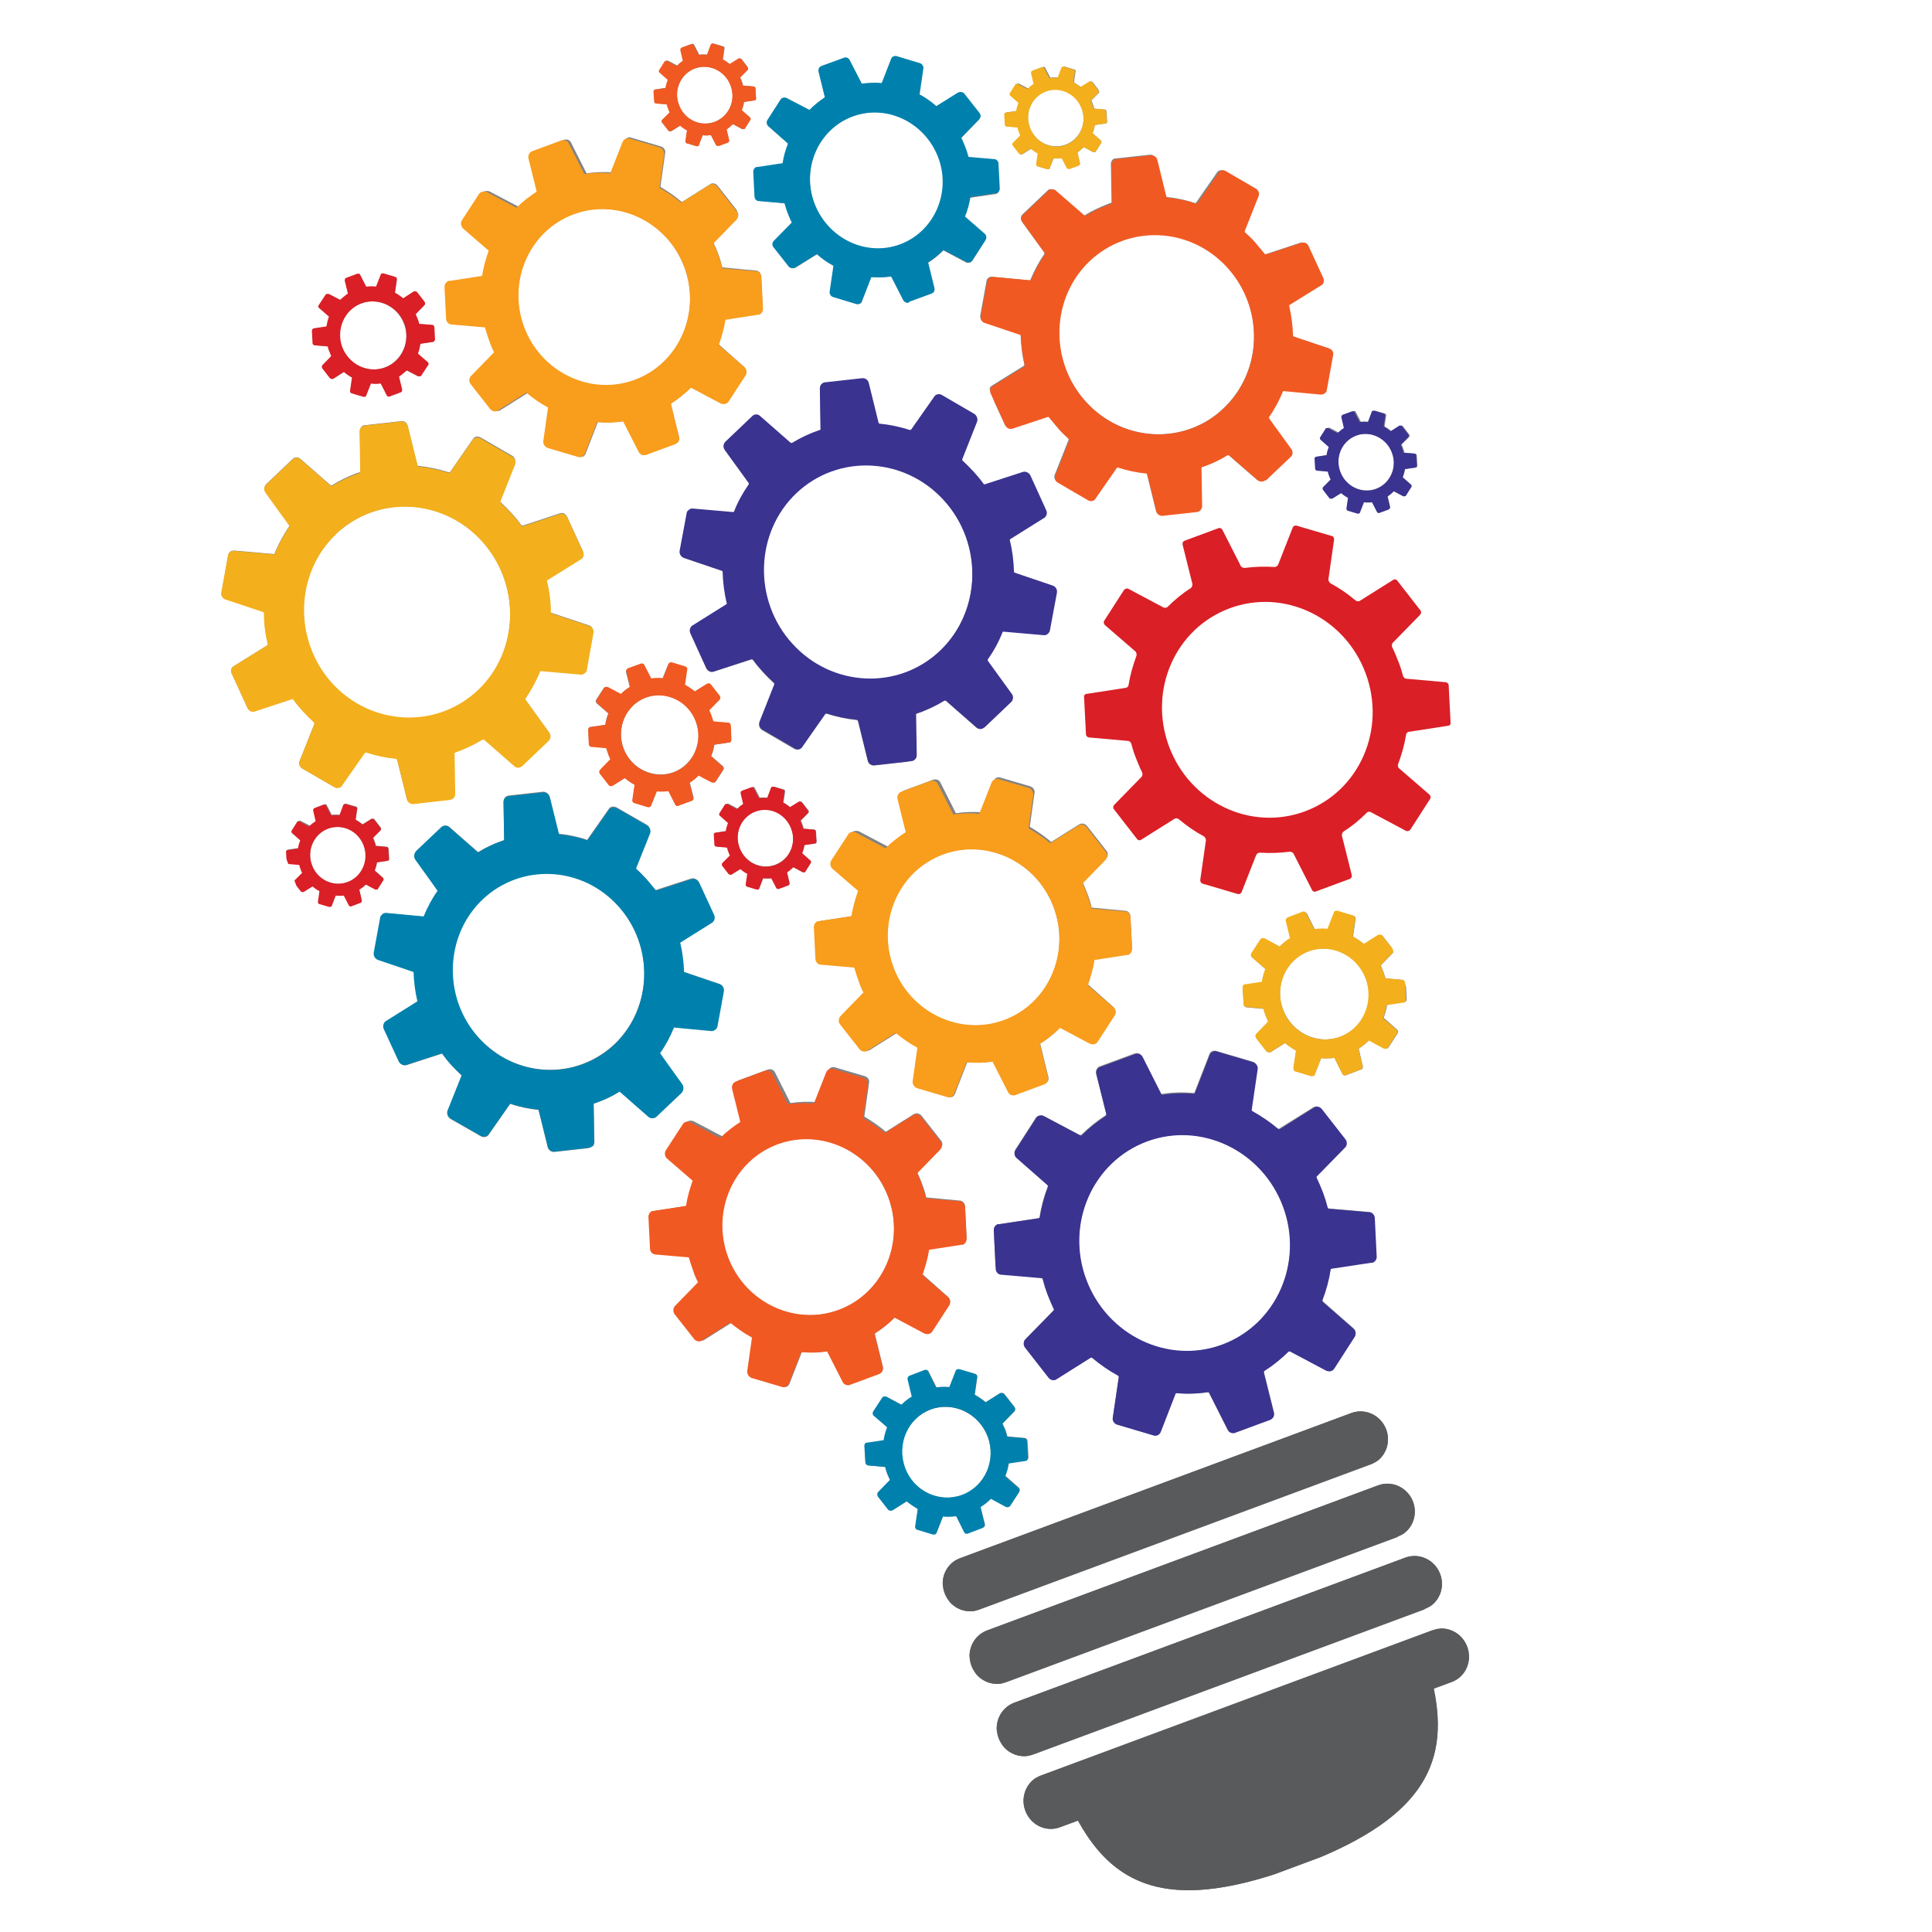 <?xml version="1.0" encoding="UTF-8"?>
<svg id="Layer_1" xmlns="http://www.w3.org/2000/svg" xmlns:xlink="http://www.w3.org/1999/xlink" version="1.1" viewBox="0 0 612 612">
  <!-- Generator: Adobe Illustrator 29.7.1, SVG Export Plug-In . SVG Version: 2.1.1 Build 8)  -->
  <defs>
    <style>
      .st0 {
        fill: none;
      }

      .st1 {
        fill: #f15922;
      }

      .st2 {
        fill: #3a3390;
      }

      .st3 {
        fill: #f3b01c;
      }

      .st4 {
        fill: #da1f26;
      }

      .st5 {
        clip-path: url(#clippath-17);
      }

      .st6 {
        clip-path: url(#clippath-19);
      }

      .st7 {
        clip-path: url(#clippath-11);
      }

      .st8 {
        clip-path: url(#clippath-16);
      }

      .st9 {
        clip-path: url(#clippath-18);
      }

      .st10 {
        clip-path: url(#clippath-10);
      }

      .st11 {
        clip-path: url(#clippath-15);
      }

      .st12 {
        clip-path: url(#clippath-13);
      }

      .st13 {
        clip-path: url(#clippath-14);
      }

      .st14 {
        clip-path: url(#clippath-12);
      }

      .st15 {
        clip-path: url(#clippath-50);
      }

      .st16 {
        clip-path: url(#clippath-55);
      }

      .st17 {
        clip-path: url(#clippath-52);
      }

      .st18 {
        clip-path: url(#clippath-54);
      }

      .st19 {
        clip-path: url(#clippath-56);
      }

      .st20 {
        clip-path: url(#clippath-53);
      }

      .st21 {
        clip-path: url(#clippath-51);
      }

      .st22 {
        clip-path: url(#clippath-31);
      }

      .st23 {
        clip-path: url(#clippath-32);
      }

      .st24 {
        clip-path: url(#clippath-33);
      }

      .st25 {
        clip-path: url(#clippath-34);
      }

      .st26 {
        clip-path: url(#clippath-35);
      }

      .st27 {
        clip-path: url(#clippath-39);
      }

      .st28 {
        clip-path: url(#clippath-30);
      }

      .st29 {
        clip-path: url(#clippath-36);
      }

      .st30 {
        clip-path: url(#clippath-37);
      }

      .st31 {
        clip-path: url(#clippath-38);
      }

      .st32 {
        clip-path: url(#clippath-27);
      }

      .st33 {
        clip-path: url(#clippath-29);
      }

      .st34 {
        clip-path: url(#clippath-26);
      }

      .st35 {
        clip-path: url(#clippath-28);
      }

      .st36 {
        clip-path: url(#clippath-20);
      }

      .st37 {
        clip-path: url(#clippath-21);
      }

      .st38 {
        clip-path: url(#clippath-22);
      }

      .st39 {
        clip-path: url(#clippath-23);
      }

      .st40 {
        clip-path: url(#clippath-24);
      }

      .st41 {
        clip-path: url(#clippath-25);
      }

      .st42 {
        clip-path: url(#clippath-41);
      }

      .st43 {
        clip-path: url(#clippath-42);
      }

      .st44 {
        clip-path: url(#clippath-43);
      }

      .st45 {
        clip-path: url(#clippath-44);
      }

      .st46 {
        clip-path: url(#clippath-45);
      }

      .st47 {
        clip-path: url(#clippath-49);
      }

      .st48 {
        clip-path: url(#clippath-40);
      }

      .st49 {
        clip-path: url(#clippath-46);
      }

      .st50 {
        clip-path: url(#clippath-47);
      }

      .st51 {
        clip-path: url(#clippath-48);
      }

      .st52 {
        clip-path: url(#clippath-1);
      }

      .st53 {
        clip-path: url(#clippath-3);
      }

      .st54 {
        clip-path: url(#clippath-4);
      }

      .st55 {
        clip-path: url(#clippath-2);
      }

      .st56 {
        clip-path: url(#clippath-7);
      }

      .st57 {
        clip-path: url(#clippath-6);
      }

      .st58 {
        clip-path: url(#clippath-9);
      }

      .st59 {
        clip-path: url(#clippath-8);
      }

      .st60 {
        clip-path: url(#clippath-5);
      }

      .st61 {
        fill: #f99d1c;
      }

      .st62 {
        fill: #818386;
      }

      .st63 {
        fill: #0081ad;
      }

      .st64 {
        fill: #595a5c;
      }

      .st65 {
        clip-path: url(#clippath);
      }
    </style>
    <clipPath id="clippath">
      <rect class="st0" x="115.8" y="2" width="380.4" height="607.9" transform="translate(-87.3 125.6) rotate(-20.4)"/>
    </clipPath>
    <clipPath id="clippath-1">
      <rect class="st0" x="336.1" y="525.4" width="131.5" height="82.3" transform="translate(-51.2 40) rotate(-5.4)"/>
    </clipPath>
    <clipPath id="clippath-2">
      <rect class="st0" x="340.7" y="540.4" width="122.1" height="52.5" transform="translate(-172 175.1) rotate(-20.3)"/>
    </clipPath>
    <clipPath id="clippath-3">
      <rect class="st0" x="336.1" y="525.4" width="131.5" height="82.3" transform="translate(-51.2 40) rotate(-5.4)"/>
    </clipPath>
    <clipPath id="clippath-4">
      <rect class="st0" x="340.7" y="540.4" width="122.1" height="52.5" transform="translate(-172 175.1) rotate(-20.3)"/>
    </clipPath>
    <clipPath id="clippath-5">
      <rect class="st0" x="294.9" y="450.9" width="148.6" height="55.5" transform="translate(-43.1 36.6) rotate(-5.4)"/>
    </clipPath>
    <clipPath id="clippath-6">
      <rect class="st0" x="294.6" y="470" width="149.2" height="17.5" transform="translate(-143.4 158.3) rotate(-20.4)"/>
    </clipPath>
    <clipPath id="clippath-7">
      <rect class="st0" x="294.9" y="450.9" width="148.6" height="55.5" transform="translate(-43.1 36.6) rotate(-5.4)"/>
    </clipPath>
    <clipPath id="clippath-8">
      <rect class="st0" x="294.6" y="470" width="149.2" height="17.5" transform="translate(-143.4 158.3) rotate(-20.4)"/>
    </clipPath>
    <clipPath id="clippath-9">
      <rect class="st0" x="303.4" y="473.9" width="148.6" height="55.5" transform="translate(-45.2 37.5) rotate(-5.4)"/>
    </clipPath>
    <clipPath id="clippath-10">
      <rect class="st0" x="303.1" y="492.9" width="149.2" height="17.5" transform="translate(-150.9 162.8) rotate(-20.4)"/>
    </clipPath>
    <clipPath id="clippath-11">
      <rect class="st0" x="303.4" y="473.9" width="148.6" height="55.5" transform="translate(-45.2 37.5) rotate(-5.4)"/>
    </clipPath>
    <clipPath id="clippath-12">
      <rect class="st0" x="303.1" y="492.9" width="149.2" height="17.5" transform="translate(-150.9 162.8) rotate(-20.4)"/>
    </clipPath>
    <clipPath id="clippath-13">
      <rect class="st0" x="312" y="496.8" width="148.6" height="55.5" transform="translate(-47.3 38.4) rotate(-5.4)"/>
    </clipPath>
    <clipPath id="clippath-14">
      <rect class="st0" x="311.7" y="515.8" width="149.2" height="17.5" transform="translate(-158.4 167.2) rotate(-20.4)"/>
    </clipPath>
    <clipPath id="clippath-15">
      <rect class="st0" x="312" y="496.8" width="148.6" height="55.5" transform="translate(-47.3 38.4) rotate(-5.4)"/>
    </clipPath>
    <clipPath id="clippath-16">
      <rect class="st0" x="311.7" y="515.8" width="149.2" height="17.5" transform="translate(-158.4 167.2) rotate(-20.4)"/>
    </clipPath>
    <clipPath id="clippath-17">
      <rect class="st0" x="320.5" y="519.8" width="148.6" height="55.5" transform="translate(-49.4 39.3) rotate(-5.4)"/>
    </clipPath>
    <clipPath id="clippath-18">
      <rect class="st0" x="320.1" y="538.9" width="149.2" height="17.5" transform="translate(-165.8 171.4) rotate(-20.3)"/>
    </clipPath>
    <clipPath id="clippath-19">
      <rect class="st0" x="320.5" y="519.8" width="148.6" height="55.5" transform="translate(-49.4 39.3) rotate(-5.4)"/>
    </clipPath>
    <clipPath id="clippath-20">
      <rect class="st0" x="320.1" y="538.9" width="149.2" height="17.5" transform="translate(-165.8 171.4) rotate(-20.3)"/>
    </clipPath>
    <clipPath id="clippath-21">
      <rect class="st0" x="302.3" y="318.7" width="146" height="150.1" transform="translate(-35.1 36.8) rotate(-5.4)"/>
    </clipPath>
    <clipPath id="clippath-22">
      <rect class="st0" x="316.3" y="331.8" width="118" height="123.8" transform="translate(-113.5 155.2) rotate(-20.4)"/>
    </clipPath>
    <clipPath id="clippath-23">
      <rect class="st0" x="56.4" y="120.4" width="145.2" height="147.1" transform="translate(-17.6 12.9) rotate(-5.4)"/>
    </clipPath>
    <clipPath id="clippath-24">
      <rect class="st0" x="70" y="133.6" width="118" height="120.7" transform="translate(-59.4 57) rotate(-20.4)"/>
    </clipPath>
    <clipPath id="clippath-25">
      <rect class="st0" x="297.9" y="36.5" width="137.1" height="138.9" transform="translate(-8.3 34.7) rotate(-5.4)"/>
    </clipPath>
    <clipPath id="clippath-26">
      <rect class="st0" x="310.7" y="49.1" width="111.4" height="114" transform="translate(-14 134) rotate(-20.4)"/>
    </clipPath>
    <clipPath id="clippath-27">
      <rect class="st0" x="201.6" y="106.8" width="146.8" height="148.7" transform="translate(-15.7 26.5) rotate(-5.4)"/>
    </clipPath>
    <clipPath id="clippath-28">
      <rect class="st0" x="215.3" y="120.2" width="119.3" height="122" transform="translate(-45.9 106.9) rotate(-20.4)"/>
    </clipPath>
    <clipPath id="clippath-29">
      <rect class="st0" x="195.4" y="326.4" width="121.2" height="124.6" transform="translate(-35.2 25.6) rotate(-5.4)"/>
    </clipPath>
    <clipPath id="clippath-30">
      <rect class="st0" x="207.1" y="337.3" width="97.9" height="102.7" transform="translate(-119.2 113.4) rotate(-20.4)"/>
    </clipPath>
    <clipPath id="clippath-31">
      <rect class="st0" x="247.8" y="234.6" width="121.2" height="124.6" transform="translate(-26.4 30.1) rotate(-5.4)"/>
    </clipPath>
    <clipPath id="clippath-32">
      <rect class="st0" x="259.4" y="245.5" width="97.9" height="102.7" transform="translate(-84 125.8) rotate(-20.4)"/>
    </clipPath>
    <clipPath id="clippath-33">
      <rect class="st0" x="130.8" y="31.8" width="121.2" height="124.6" transform="translate(-8 18.3) rotate(-5.4)"/>
    </clipPath>
    <clipPath id="clippath-34">
      <rect class="st0" x="142.4" y="42.7" width="97.9" height="102.7" transform="translate(-20.8 72.5) rotate(-20.4)"/>
    </clipPath>
    <clipPath id="clippath-35">
      <rect class="st0" x="230.8" y="8.9" width="93.7" height="96.3" transform="translate(-4.1 26.2) rotate(-5.4)"/>
    </clipPath>
    <clipPath id="clippath-36">
      <rect class="st0" x="239.8" y="17.4" width="75.7" height="79.4" transform="translate(-2.5 100.2) rotate(-20.4)"/>
    </clipPath>
    <clipPath id="clippath-37">
      <rect class="st0" x="222.9" y="245.4" width="39" height="40.1" transform="translate(-23.7 23.8) rotate(-5.4)"/>
    </clipPath>
    <clipPath id="clippath-38">
      <rect class="st0" x="226.7" y="248.9" width="31.5" height="33.1" transform="translate(-77.2 100.9) rotate(-20.4)"/>
    </clipPath>
    <clipPath id="clippath-39">
      <rect class="st0" x="413.2" y="126.3" width="39" height="40.1" transform="translate(-11.8 41.1) rotate(-5.4)"/>
    </clipPath>
    <clipPath id="clippath-40">
      <rect class="st0" x="417" y="129.8" width="31.5" height="33.1" transform="translate(-23.9 159.7) rotate(-20.4)"/>
    </clipPath>
    <clipPath id="clippath-41">
      <rect class="st0" x="87.6" y="250.9" width="39" height="40.1" transform="translate(-24.8 11.2) rotate(-5.4)"/>
    </clipPath>
    <clipPath id="clippath-42">
      <rect class="st0" x="91.3" y="254.4" width="31.5" height="33.1" transform="translate(-87.6 54.2) rotate(-20.4)"/>
    </clipPath>
    <clipPath id="clippath-43">
      <rect class="st0" x="314.9" y="17.3" width="39" height="40.1" transform="translate(-2 31.4) rotate(-5.4)"/>
    </clipPath>
    <clipPath id="clippath-44">
      <rect class="st0" x="318.7" y="20.8" width="31.5" height="33.1" transform="translate(7.9 118.7) rotate(-20.4)"/>
    </clipPath>
    <clipPath id="clippath-45">
      <rect class="st0" x="203.8" y="10.1" width="39" height="40.1" transform="translate(-1.8 21) rotate(-5.4)"/>
    </clipPath>
    <clipPath id="clippath-46">
      <rect class="st0" x="207.5" y="13.6" width="31.5" height="33.1" transform="translate(3.5 79.6) rotate(-20.4)"/>
    </clipPath>
    <clipPath id="clippath-47">
      <rect class="st0" x="94.8" y="82.1" width="46.9" height="48.2" transform="translate(-9.4 11.5) rotate(-5.4)"/>
    </clipPath>
    <clipPath id="clippath-48">
      <rect class="st0" x="99.3" y="86.4" width="37.9" height="39.7" transform="translate(-29.6 47.7) rotate(-20.3)"/>
    </clipPath>
    <clipPath id="clippath-49">
      <rect class="st0" x="181.7" y="204.7" width="54.6" height="56.2" transform="translate(-20.8 20.5) rotate(-5.4)"/>
    </clipPath>
    <clipPath id="clippath-50">
      <rect class="st0" x="186.9" y="209.6" width="44.2" height="46.3" transform="translate(-67.9 87.3) rotate(-20.4)"/>
    </clipPath>
    <clipPath id="clippath-51">
      <rect class="st0" x="388.3" y="282.7" width="62.5" height="64.2" transform="translate(-27.6 40.6) rotate(-5.4)"/>
    </clipPath>
    <clipPath id="clippath-52">
      <rect class="st0" x="394.3" y="288.4" width="50.5" height="53" transform="translate(-83.3 165.5) rotate(-20.3)"/>
    </clipPath>
    <clipPath id="clippath-53">
      <rect class="st0" x="268.6" y="427.9" width="62.5" height="64.2" transform="translate(-41.7 30) rotate(-5.4)"/>
    </clipPath>
    <clipPath id="clippath-54">
      <rect class="st0" x="274.5" y="433.5" width="50.5" height="53" transform="translate(-141.3 133) rotate(-20.4)"/>
    </clipPath>
    <clipPath id="clippath-55">
      <rect class="st0" x="105.5" y="238.6" width="136.6" height="138.4" transform="translate(-28 17.6) rotate(-5.4)"/>
    </clipPath>
    <clipPath id="clippath-56">
      <rect class="st0" x="118.3" y="251.1" width="111" height="113.5" transform="translate(-96.2 79.7) rotate(-20.4)"/>
    </clipPath>
  </defs>
  <g class="st65">
    <g>
      <g class="st52">
        <g class="st55">
          <g class="st53">
            <g class="st54">
              <path class="st64" d="M449.9,520.8c12.1,32.6,6.5,53.5-39,70.4-45.5,16.9-63.4,4.6-75.5-28l114.4-42.5h0Z"/>
            </g>
          </g>
        </g>
      </g>
      <g class="st60">
        <g class="st57">
          <g class="st56">
            <g class="st59">
              <path class="st64" d="M434.2,463.9l-124,46c-4.4,1.6-9.3-.7-11-5.2s.5-9.5,4.9-11.1l124-46c4.4-1.6,9.3.7,11,5.2s-.5,9.5-4.9,11.1"/>
            </g>
          </g>
        </g>
      </g>
      <path class="st64" d="M434.2,463.9l-124,46c-4.4,1.6-9.3-.7-11-5.2s.5-9.5,4.9-11.1l124-46c4.4-1.6,9.3.7,11,5.2s-.5,9.5-4.9,11.1"/>
      <g class="st58">
        <g class="st10">
          <g class="st7">
            <g class="st14">
              <path class="st64" d="M442.7,486.9l-124,46c-4.4,1.6-9.3-.7-11-5.2s.5-9.5,4.9-11.2l124-46c4.4-1.6,9.3.7,11,5.2s-.5,9.5-4.9,11.1"/>
            </g>
          </g>
        </g>
      </g>
      <path class="st64" d="M442.7,486.9l-124,46c-4.4,1.6-9.3-.7-11-5.2s.5-9.5,4.9-11.2l124-46c4.4-1.6,9.3.7,11,5.2s-.5,9.5-4.9,11.1"/>
      <g class="st12">
        <g class="st13">
          <g class="st11">
            <g class="st8">
              <path class="st64" d="M451.3,509.8l-124,46c-4.4,1.6-9.3-.7-11-5.2s.5-9.5,4.9-11.2l124-46c4.4-1.6,9.3.7,11,5.2s-.5,9.5-4.9,11.1"/>
            </g>
          </g>
        </g>
      </g>
      <path class="st64" d="M451.3,509.8l-124,46c-4.4,1.6-9.3-.7-11-5.2s.5-9.5,4.9-11.2l124-46c4.4-1.6,9.3.7,11,5.2s-.5,9.5-4.9,11.1"/>
      <g class="st5">
        <g class="st9">
          <g class="st6">
            <g class="st36">
              <path class="st64" d="M459.8,532.8l-124,46c-4.4,1.6-9.3-.7-11-5.2s.5-9.5,4.9-11.2l124-46c4.4-1.6,9.3.7,11,5.2s-.5,9.5-4.9,11.2"/>
            </g>
          </g>
        </g>
      </g>
      <path class="st64" d="M453.7,516.4l-124,46c-4.4,1.6-6.6,6.6-4.9,11.2s6.6,6.9,11,5.2l5.7-2.1c12.2,22.2,30.9,28.8,69.5,14.5,38.6-14.3,48.4-31.5,43.2-56.3l5.7-2.1c4.4-1.6,6.6-6.6,4.9-11.2-1.7-4.5-6.6-6.9-11-5.2"/>
      <g class="st37">
        <g class="st38">
          <path class="st62" d="M391.2,453.8c-.9.3-1.9,0-2.3-.9l-5.9-11.7c0-.1-.3-.3-.5-.2-3.2.5-6.6.6-9.8.3,0,0-.1,0-.2,0-.1,0-.3.2-.3.2l-4.7,12.1c-.2.5-.6.9-1.1,1-.4.1-.8.1-1.1,0l-11.5-3.4c-.9-.3-1.5-1.2-1.3-2.1l1.9-12.9c0-.1-.1-.4-.2-.5-2.9-1.6-5.7-3.5-8.2-5.7-.1,0-.3-.1-.5,0l-10.9,6.8c-.1,0-.2.1-.3.1-.7.3-1.6,0-2.1-.6l-7.5-9.6c-.6-.7-.5-1.8.1-2.5l9-9.2c.1-.1.1-.4,0-.5-.7-1.5-1.4-3.1-2-4.6-.6-1.6-1.1-3.2-1.5-4.8,0-.2-.3-.4-.4-.4l-12.8-1.1c-.9,0-1.7-.9-1.7-1.8l-.6-12.2c0-.8.5-1.6,1.2-1.8.1,0,.2,0,.3,0,8.4-1.3,12.6-1.9,12.6-1.9.2,0,.3-.2.4-.4.5-3.3,1.4-6.6,2.6-9.7,0-.1,0-.4-.1-.5l-9.8-8.6c-.7-.6-.9-1.7-.4-2.5l6.5-10.1c.2-.3.5-.6.9-.7.5-.2,1-.1,1.5,0l11.5,6.1c0,0,.2,0,.4,0,0,0,.1,0,.1,0,2.3-2.3,4.9-4.4,7.7-6.2.1,0,.2-.4.2-.5l-3.2-12.8c-.2-.9.3-1.9,1.1-2.2l11.1-4.1c.9-.3,1.9,0,2.3.9l5.9,11.7c0,.1.3.3.5.2,3.2-.5,6.6-.6,9.8-.3,0,0,.1,0,.2,0,.1,0,.3-.2.3-.2l4.7-12.1c.2-.5.6-.9,1.1-1,.4-.1.8-.1,1.1,0l11.5,3.4c.9.3,1.5,1.2,1.3,2.1l-1.9,12.9c0,.1.1.4.2.5,2.9,1.6,5.7,3.5,8.3,5.7.1.1.3.1.5,0l10.9-6.8c0,0,.2-.1.3-.1.7-.3,1.6,0,2.1.6l7.5,9.6c.6.7.5,1.8-.1,2.5l-9,9.2c-.1.1-.2.4,0,.5.7,1.5,1.4,3.1,2,4.6s1.1,3.2,1.5,4.8c0,.2.3.4.4.4l12.8,1.1c.9,0,1.7.9,1.7,1.8l.6,12.2c0,.8-.5,1.6-1.2,1.8-.1,0-.2,0-.3,0-8.4,1.3-12.6,1.9-12.6,1.9-.2,0-.3.2-.3.4-.5,3.3-1.4,6.6-2.6,9.7,0,.1,0,.4.1.5l9.8,8.6c.7.6.9,1.7.4,2.5l-6.5,10.1c-.2.3-.5.6-.9.7-.5.2-1,.1-1.5,0l-11.5-6.1c0,0-.2,0-.4,0,0,0-.1,0-.1,0-2.3,2.3-4.9,4.4-7.7,6.2-.1,0-.2.4-.2.5l3.2,12.8c.2.9-.3,1.9-1.1,2.2l-11.1,4.1h0ZM363.3,361.5c-17.2,6.4-25.9,26.1-19.3,43.9s26,27,43.2,20.6c17.2-6.4,25.9-26.1,19.3-43.9s-26-27-43.2-20.6"/>
        </g>
      </g>
      <path class="st2" d="M391.3,453.9c-.9.3-2-.1-2.4-1l-5.9-11.7c0-.1-.3-.2-.4-.2-3.3.5-6.6.6-9.9.3,0,0,0,0-.1,0-.1,0-.2.1-.2.2l-4.7,12.1c-.2.5-.6.9-1.1,1.1-.4.1-.8.2-1.2,0l-11.5-3.4c-.9-.3-1.6-1.3-1.4-2.2l1.9-12.9c0-.1,0-.3-.2-.4-2.9-1.6-5.7-3.5-8.3-5.7,0,0-.3-.1-.4,0l-10.8,6.8c-.1,0-.2.1-.3.2-.8.3-1.7,0-2.2-.6l-7.5-9.6c-.6-.8-.6-1.9.1-2.6l9-9.2c0,0,.1-.3,0-.4-.7-1.5-1.4-3.1-2-4.7-.6-1.6-1.1-3.2-1.5-4.8,0-.1-.2-.3-.3-.3l-12.8-1.1c-1,0-1.8-.9-1.8-1.9l-.6-12.2c0-.9.5-1.6,1.3-1.9.1,0,.2,0,.4,0l12.6-1.9c.1,0,.3-.2.3-.3.5-3.3,1.4-6.6,2.6-9.7,0-.1,0-.3-.1-.4l-9.8-8.6c-.8-.6-.9-1.8-.4-2.6l6.5-10.1c.2-.3.5-.6.9-.7.5-.2,1.1-.2,1.6.1l11.5,6.1s.2,0,.3,0c0,0,.1,0,.1,0,2.3-2.3,4.9-4.4,7.7-6.2.1,0,.2-.3.2-.4l-3.2-12.8c-.2-1,.3-2,1.2-2.3l11.1-4.1c.9-.3,2,.1,2.4,1l5.9,11.7c0,.1.3.2.4.2,3.3-.5,6.6-.6,9.9-.3,0,0,0,0,.1,0,.1,0,.2-.1.2-.2l4.7-12.1c.2-.5.6-.9,1.1-1.1.4-.1.8-.2,1.2,0l11.5,3.4c.9.3,1.6,1.3,1.4,2.2l-1.9,12.9c0,.1.1.3.2.4,2.9,1.6,5.7,3.5,8.3,5.7,0,0,.3.1.4,0l10.8-6.8c0,0,.2-.1.3-.2.8-.3,1.7,0,2.2.6l7.5,9.6c.6.8.6,1.9-.1,2.6l-9,9.2c0,0-.1.3,0,.4.7,1.5,1.4,3.1,2,4.7.6,1.6,1.1,3.2,1.5,4.8,0,.1.2.3.3.3l12.8,1.1c1,0,1.8.9,1.8,1.9l.6,12.2c0,.9-.5,1.6-1.3,1.9-.1,0-.2,0-.4,0l-12.6,1.9c-.2,0-.3.2-.3.3-.5,3.3-1.4,6.6-2.6,9.7,0,.1,0,.3,0,.4l9.8,8.6c.7.6.9,1.8.4,2.6l-6.5,10.1c-.2.3-.5.6-.9.7-.5.2-1.1.1-1.6-.1l-11.5-6.1s-.2,0-.3,0c0,0-.1,0-.1,0-2.3,2.3-4.9,4.4-7.7,6.2-.1,0-.2.3-.2.4l3.2,12.8c.2,1-.3,2-1.2,2.3l-11.1,4.1h0ZM363.3,361.6c-17.2,6.4-25.8,26-19.2,43.7,6.6,17.7,25.9,27,43.1,20.6,17.2-6.4,25.8-26,19.2-43.7-6.6-17.7-25.9-27-43.1-20.6"/>
      <path class="st4" d="M457.9,216.1l-12.4-1.1c-.5,0-1-.5-1.1-1-.4-1.6-.9-3.1-1.5-4.6s-1.2-3-1.9-4.4c-.2-.4-.1-1.1.2-1.4l8.7-8.9c.3-.4.4-1,0-1.4l-7.3-9.4c-.3-.4-.9-.5-1.3-.2l-10.5,6.6c-.4.3-1.1.2-1.4-.1-2.5-2.1-5.1-3.9-7.9-5.4-.4-.2-.7-.8-.7-1.3l1.8-12.6c0-.5-.2-1-.7-1.1l-11.2-3.3c-.5-.1-1,.1-1.2.6l-4.6,11.7c-.2.5-.7.8-1.2.8-3.1-.2-6.3-.1-9.4.3-.5,0-1.1-.2-1.3-.7l-5.8-11.4c-.2-.4-.8-.7-1.2-.5l-10.8,4c-.5.2-.7.7-.6,1.2l3.1,12.4c.1.5-.1,1.1-.5,1.4-2.7,1.7-5.1,3.7-7.3,5.9-.4.4-1,.4-1.4.2l-11.1-5.9c-.4-.2-1,0-1.3.3l-6.3,9.8c-.3.4-.2,1,.2,1.4l9.6,8.3c.4.3.5,1,.4,1.4-1.1,3-2,6.1-2.5,9.2,0,.5-.5,1-1,1l-12.3,1.9c-.5,0-.9.5-.8,1l.6,11.8c0,.5.4.9.9,1l12.4,1.1c.5,0,1,.5,1.1,1,.4,1.6.9,3.1,1.5,4.6s1.2,3,1.9,4.4c.2.4.1,1.1-.2,1.4l-8.7,8.9c-.3.4-.4,1,0,1.4l7.3,9.4c.3.4.9.5,1.3.2l10.5-6.6c.4-.3,1.1-.2,1.4.1,2.5,2.1,5.1,3.9,7.9,5.4.4.2.7.8.7,1.3l-1.8,12.6c0,.5.3,1,.7,1.1l11.2,3.3c.5.1,1-.1,1.2-.6l4.6-11.7c.2-.5.7-.8,1.2-.8,3.1.2,6.3.1,9.4-.3.5,0,1.1.2,1.3.7l5.8,11.4c.2.5.8.7,1.2.5l10.8-4c.5-.2.7-.7.6-1.2l-3.1-12.4c-.1-.5.1-1.1.5-1.4,2.7-1.7,5.1-3.7,7.3-5.9.3-.4,1-.5,1.4-.2l11.1,5.9c.4.2,1,0,1.3-.3l6.3-9.8c.3-.4.2-1-.2-1.4l-9.6-8.3c-.4-.3-.5-1-.3-1.4,1.1-3,2-6.1,2.5-9.2,0-.5.5-1,1-1l12.3-1.9c.5,0,.9-.5.8-1l-.6-11.8c0-.5-.4-.9-.9-1M413.4,257c-17.2,6.4-36.5-2.8-43.1-20.6-6.6-17.8,2-37.3,19.2-43.7,17.2-6.4,36.5,2.8,43.1,20.6,6.6,17.8-2,37.3-19.2,43.7"/>
      <g class="st39">
        <g class="st40">
          <path class="st62" d="M142.8,253.2c-.1,0-.3,0-.4,0l-11.5,1.3c-.9.1-1.8-.5-2-1.4l-3.1-12.5c0-.1-.2-.3-.4-.4-3.2-.3-6.4-1-9.5-2,0,0-.2,0-.3,0,0,0-.1,0-.2.1l-7.2,10.4c0,0-.1.2-.2.3-.2.2-.4.3-.6.4-.5.2-1.1.1-1.5-.1l-10.2-5.9c-.8-.5-1.1-1.5-.8-2.3l4.7-11.8c0-.1,0-.4-.1-.5-1.2-1.1-2.4-2.3-3.5-3.5-1.1-1.2-2.1-2.5-3.1-3.8,0-.1-.4-.2-.5-.2l-11.8,3.9c-.9.3-1.8-.2-2.2-1l-5-10.9c-.3-.7-.2-1.6.4-2.1,0,0,.2-.1.3-.2,7.1-4.4,10.6-6.6,10.6-6.6.1-.1.2-.4.2-.5-.8-3.2-1.2-6.5-1.2-9.8,0-.2-.2-.4-.3-.4l-12-4c-.9-.3-1.4-1.2-1.2-2.1l2.1-11.7c0-.4.2-.7.5-1,.2-.2.4-.3.6-.4.2,0,.5-.1.8-.1l12.5,1.1s0,0,.1,0c0,0,.1,0,.2-.1,0,0,0-.1,0-.1,1.2-3,2.8-5.9,4.6-8.6,0-.1,0-.4,0-.5l-7.5-10.4c-.5-.8-.4-1.8.2-2.4l8.4-8c.2-.2.4-.3.6-.4.6-.2,1.3-.1,1.8.3l9.6,8.4c.1,0,.3.1.5,0h0c2.4-1.5,4.9-2.7,7.5-3.7.4-.1.8-.3,1.2-.4h0s0,0,.1,0c.1-.1.2-.2.2-.3l-.2-12.8c0-.5.2-1,.6-1.4.2-.2.4-.3.6-.4.1,0,.3,0,.4,0l11.5-1.3c.9-.1,1.8.5,2,1.4l3.1,12.5c0,.1.2.3.4.3,3.2.3,6.4,1,9.5,2,0,0,.2,0,.3,0,0,0,.1,0,.2-.1l7.2-10.4c0,0,.1-.2.2-.3.2-.2.4-.3.6-.4.5-.2,1.1-.1,1.5.1l10.2,5.9c.8.5,1.1,1.5.8,2.3l-4.7,11.8c0,.1,0,.4.1.5,1.2,1.1,2.4,2.3,3.5,3.5,1.1,1.2,2.2,2.5,3.1,3.8,0,.1.4.2.5.2l11.8-3.9c.9-.3,1.8.2,2.2,1l5,10.9c.3.7.2,1.6-.4,2.1,0,0-.2.1-.3.2-7.1,4.4-10.6,6.6-10.6,6.6-.1.1-.2.4-.2.5.8,3.2,1.2,6.5,1.2,9.8,0,.2.2.4.3.4l12,4c.9.3,1.4,1.2,1.2,2.1l-2.1,11.7c0,.4-.2.7-.5,1-.2.2-.4.3-.6.4-.2,0-.5.1-.8.1l-12.5-1.1s0,0-.1,0c0,0-.1,0-.2.1,0,0,0,.1,0,.1-1.2,3-2.8,5.9-4.6,8.6,0,.1,0,.4,0,.5l7.5,10.4c.5.8.5,1.8-.2,2.4l-8.4,8c-.2.2-.4.3-.6.4-.6.2-1.3.1-1.8-.3l-9.6-8.4c-.1,0-.3-.1-.5,0h0c-2.4,1.5-4.9,2.7-7.5,3.7-.4.1-.8.3-1.2.4,0,0,0,0-.1,0-.1.1-.2.2-.2.3l.2,12.8c0,.5-.2,1-.6,1.4-.2.2-.4.3-.6.4M117.2,162.4c-4,1.5-7.6,3.8-10.8,6.7-13.1,12.4-13.7,33.7-1.3,47.4,9.1,10.1,23.1,13.6,35.5,9,4-1.5,7.6-3.8,10.8-6.7,13.1-12.4,13.7-33.7,1.3-47.4-9.1-10.1-23.1-13.6-35.5-9"/>
        </g>
      </g>
      <path class="st3" d="M165.4,242.7c-.7.6-1.8.7-2.5,0l-9.6-8.4c0,0-.3,0-.4,0-2.8,1.7-5.7,3-8.7,4.1,0,0,0,0-.1,0-.1,0-.1.2-.1.3l.2,12.8c0,.5-.2,1.1-.6,1.4-.3.3-.7.4-1.1.5l-11.5,1.3c-.9.1-1.9-.5-2.1-1.5l-3.1-12.5c0-.1-.2-.3-.3-.3-3.2-.3-6.4-1-9.5-2,0,0-.3,0-.4.1l-7.2,10.3c0,.1-.1.2-.2.3-.6.6-1.5.7-2.2.3l-10.2-5.9c-.8-.5-1.2-1.6-.9-2.4l4.7-11.8c0-.1,0-.3-.1-.4-1.2-1.1-2.4-2.3-3.5-3.5-1.1-1.2-2.2-2.5-3.1-3.8,0,0-.3-.2-.4-.1l-11.8,3.9c-.9.3-1.9-.2-2.3-1.1l-5-10.9c-.4-.8-.2-1.7.4-2.2,0,0,.2-.2.3-.2l10.6-6.6c.1-.1.2-.3.1-.4-.8-3.2-1.2-6.5-1.2-9.8,0-.1-.1-.3-.2-.3l-12-4c-.9-.3-1.5-1.3-1.3-2.2l2.1-11.7c0-.4.3-.8.6-1,.4-.4.9-.6,1.4-.5l12.5,1.1c0,0,.2,0,.3-.1,0,0,0,0,0,0,1.2-3,2.8-5.9,4.6-8.6,0,0,0-.3,0-.4l-7.5-10.4c-.6-.8-.5-1.9.2-2.6l8.4-8c.7-.6,1.8-.7,2.5,0l9.6,8.4c0,0,.3,0,.4,0,2.8-1.7,5.7-3,8.7-4.1,0,0,0,0,.1,0,.1,0,.1-.2.1-.3l-.2-12.8c0-.5.2-1.1.6-1.4.3-.3.7-.4,1.1-.5l11.5-1.3c.9-.1,1.9.6,2.1,1.5l3.1,12.5c0,.1.2.2.3.3,3.2.3,6.4,1,9.5,2,0,0,.3,0,.4-.1l7.2-10.3c0-.1.1-.2.2-.3.6-.6,1.5-.7,2.2-.3l10.2,5.9c.8.5,1.2,1.6.9,2.4l-4.7,11.8c0,.1,0,.3.1.4,1.2,1.1,2.4,2.3,3.5,3.5,1.1,1.2,2.2,2.5,3.1,3.8,0,0,.3.2.4.1l11.8-3.9c.9-.3,1.9.2,2.3,1.1l5,10.9c.4.8.2,1.7-.4,2.2,0,0-.2.2-.3.2l-10.6,6.6c-.1.1-.2.3-.1.4.8,3.2,1.2,6.5,1.2,9.8,0,.1.1.3.2.3l12,4c.9.3,1.5,1.3,1.3,2.2l-2.1,11.7c0,.4-.3.8-.6,1-.4.4-.9.6-1.4.5l-12.5-1.1s-.2,0-.3.1c0,0,0,0,0,0-1.2,3-2.8,5.9-4.6,8.6,0,0,0,.3,0,.4l7.5,10.4c.6.8.5,1.9-.2,2.6l-8.4,8h0ZM106.5,169.2c-13.1,12.4-13.6,33.6-1.3,47.2,12.4,13.6,33.1,14.6,46.2,2.2,13.1-12.4,13.6-33.6,1.2-47.2-12.4-13.6-33.1-14.6-46.2-2.2"/>
      <g class="st41">
        <g class="st34">
          <path class="st62" d="M379.4,162c-.1,0-.2,0-.4,0l-10.9,1.2c-.8,0-1.7-.5-1.9-1.3l-2.9-11.8c0-.1-.2-.3-.4-.3-3-.3-6-.9-9-1.9,0,0-.2,0-.3,0,0,0-.1,0-.1,0l-6.8,9.8c0,0-.1.2-.2.2-.2.1-.4.3-.6.4-.5.2-1,.1-1.4-.1l-9.6-5.6c-.8-.4-1.1-1.4-.8-2.2l4.4-11.1c0-.1,0-.4-.1-.5-1.1-1-2.3-2.1-3.3-3.3-1-1.1-2-2.4-3-3.6,0-.1-.3-.2-.5-.2l-11.2,3.7c-.8.3-1.7-.1-2.1-.9l-4.7-10.2c-.3-.7-.2-1.5.4-2,0,0,.2-.1.3-.2,6.7-4.2,10-6.2,10-6.2.1-.1.2-.3.2-.4-.7-3-1.1-6.2-1.2-9.3,0-.2-.1-.4-.3-.4l-11.3-3.8c-.8-.3-1.3-1.2-1.2-2l2-11c0-.3.2-.7.5-.9.2-.2.4-.3.6-.4.2,0,.5-.1.7,0l11.8,1.1s0,0,.1,0c0,0,.1,0,.2-.1,0,0,0,0,0-.1,1.2-2.8,2.6-5.6,4.4-8.1,0-.1,0-.4,0-.5l-7.1-9.8c-.5-.7-.4-1.7.2-2.3l8-7.6c.2-.2.3-.3.5-.3.6-.2,1.2,0,1.7.3l9.1,7.9c.1,0,.3.1.4,0h0c2.2-1.4,4.6-2.5,7.1-3.5.4-.1.7-.3,1.1-.4h0s0,0,.1,0c.1,0,.2-.2.2-.3l-.2-12.1c0-.5.2-.9.5-1.3.2-.2.4-.3.6-.4.1,0,.2,0,.4,0l10.9-1.2c.8,0,1.7.5,1.9,1.3l2.9,11.8c0,.1.2.3.4.3,3,.3,6,.9,8.9,1.9,0,0,.2,0,.3,0,0,0,.1,0,.1,0l6.8-9.8c0,0,.1-.2.2-.2.2-.2.4-.3.6-.3.5-.2,1-.1,1.4.1l9.6,5.6c.8.4,1.1,1.4.8,2.2l-4.4,11.1c0,.1,0,.4.1.5,1.1,1,2.3,2.1,3.3,3.3,1,1.2,2,2.4,3,3.6,0,.1.3.2.5.2l11.2-3.7c.8-.3,1.7.2,2.1.9l4.7,10.2c.3.7.2,1.5-.4,2,0,0-.2.1-.3.2-6.7,4.2-10,6.2-10,6.2-.1.1-.2.3-.2.4.7,3,1.1,6.2,1.2,9.3,0,.2.2.4.3.4l11.3,3.8c.8.3,1.3,1.2,1.2,2l-2,11c0,.3-.2.7-.5.9-.2.2-.4.3-.6.4-.2,0-.5.1-.7,0l-11.8-1.1s0,0-.1,0c0,0-.1,0-.2.1,0,0,0,0,0,.1-1.2,2.9-2.6,5.6-4.4,8.1,0,.1,0,.4,0,.5l7.1,9.8c.5.7.4,1.7-.2,2.3l-8,7.6c-.2.1-.3.3-.5.3-.6.2-1.2.1-1.7-.3l-9.1-7.9c-.1,0-.3-.1-.4,0h0c-2.2,1.4-4.6,2.5-7.1,3.5-.4.1-.8.3-1.1.4h0s0,0-.1,0c-.1.1-.2.2-.2.3l.2,12.1c0,.5-.2.9-.5,1.3-.2.2-.4.3-.6.4M355.3,76.2c-3.8,1.4-7.2,3.5-10.2,6.3-12.4,11.8-12.9,31.8-1.2,44.7,8.6,9.5,21.8,12.8,33.5,8.5,3.8-1.4,7.2-3.5,10.2-6.4,12.4-11.8,12.9-31.8,1.2-44.7-8.6-9.5-21.8-12.8-33.5-8.5"/>
        </g>
      </g>
      <path class="st1" d="M400.8,152.1c-.6.6-1.7.6-2.4,0l-9.1-7.9c0,0-.3,0-.4,0-2.6,1.6-5.4,2.9-8.2,3.8,0,0,0,0,0,0,0,0-.1.2-.1.2l.2,12.1c0,.5-.2,1-.6,1.4-.3.3-.6.4-1,.5l-10.9,1.2c-.9.1-1.8-.5-2-1.4l-2.9-11.8c0-.1-.2-.2-.3-.2-3-.3-6-.9-9-1.9,0,0-.3,0-.3.1l-6.8,9.8c0,0-.1.2-.2.3-.6.5-1.4.6-2.1.2l-9.6-5.6c-.8-.4-1.1-1.5-.8-2.3l4.4-11.1c0,0,0-.3-.1-.4-1.1-1-2.3-2.1-3.3-3.3s-2-2.4-3-3.6c0,0-.3-.2-.4-.1l-11.2,3.7c-.9.3-1.8-.2-2.2-1l-4.7-10.2c-.3-.7-.2-1.6.4-2.1,0,0,.2-.2.3-.2l10-6.2c.1,0,.1-.3.1-.4-.7-3-1.1-6.2-1.2-9.3,0-.1-.1-.3-.2-.3l-11.3-3.8c-.9-.3-1.4-1.2-1.2-2.1l2-11c0-.4.2-.7.5-1,.4-.3.9-.5,1.4-.5l11.8,1.1s.2,0,.2-.1c0,0,0,0,0,0,1.2-2.9,2.6-5.6,4.4-8.1,0,0,0-.3,0-.4l-7.1-9.8c-.5-.7-.5-1.8.2-2.4l8-7.6c.6-.6,1.7-.6,2.4,0l9.1,7.9c0,0,.3,0,.4,0,2.6-1.6,5.4-2.9,8.2-3.8,0,0,0,0,0,0,0,0,.1-.2.1-.2l-.2-12.1c0-.5.2-1,.6-1.3.3-.3.6-.4,1-.5l10.9-1.2c.9,0,1.8.5,2,1.4l2.9,11.8c0,0,.2.2.3.2,3,.3,6,.9,9,1.9,0,0,.2,0,.4,0l6.8-9.8c0,0,.1-.2.2-.3.6-.5,1.4-.6,2.1-.2l9.6,5.6c.8.5,1.1,1.5.8,2.3l-4.4,11.1c0,0,0,.3.1.4,1.1,1,2.3,2.1,3.3,3.3,1,1.2,2,2.4,3,3.6,0,0,.3.2.4.1l11.2-3.7c.9-.3,1.8.2,2.2,1l4.7,10.2c.3.7.2,1.6-.4,2.1,0,0-.2.2-.3.2l-10,6.2c-.1,0-.1.3-.1.4.7,3,1.1,6.2,1.2,9.3,0,.1.1.3.2.3l11.3,3.8c.9.3,1.4,1.2,1.2,2.1l-2,11c0,.4-.2.7-.5,1-.4.3-.9.5-1.4.5l-11.8-1.1s-.2,0-.2.1c0,0,0,0,0,0-1.2,2.9-2.6,5.6-4.4,8.1,0,0,0,.3,0,.4l7.1,9.8c.5.7.5,1.8-.2,2.4l-8,7.6h0ZM345.2,82.7c-12.3,11.7-12.9,31.7-1.2,44.6,11.7,12.9,31.2,13.8,43.6,2.1,12.4-11.7,12.9-31.7,1.2-44.6s-31.2-13.8-43.6-2.1"/>
      <g class="st32">
        <g class="st35">
          <path class="st62" d="M289,241.1c-.1,0-.3,0-.4.1l-11.7,1.3c-.9.1-1.8-.5-2-1.4l-3.1-12.6c0-.1-.2-.3-.4-.4-3.2-.3-6.5-1-9.6-2,0,0-.2,0-.3,0,0,0-.1,0-.2.1l-7.3,10.5c0,0-.1.2-.2.3-.2.2-.4.3-.6.4-.5.2-1.1.1-1.5-.1l-10.3-6c-.8-.5-1.2-1.5-.8-2.4l4.7-11.9c0-.1,0-.4-.1-.5-1.2-1.1-2.4-2.3-3.5-3.5-1.1-1.2-2.2-2.5-3.2-3.9-.1-.1-.4-.2-.5-.2l-12,3.9c-.9.3-1.8-.2-2.2-1l-5-11c-.3-.7-.2-1.6.4-2.2,0,0,.2-.1.3-.2,7.2-4.4,10.7-6.7,10.7-6.7.1-.1.2-.4.2-.5-.8-3.2-1.2-6.6-1.2-9.9,0-.2-.2-.4-.3-.4l-12.1-4.1c-.9-.3-1.4-1.2-1.2-2.1l2.1-11.8c0-.4.3-.7.5-1,.2-.2.4-.3.6-.4.2,0,.5-.1.8-.1l12.6,1.1s0,0,.1,0c0,0,.1,0,.2-.1,0,0,0-.1,0-.1,1.2-3.1,2.8-6,4.7-8.7,0-.1,0-.4,0-.5l-7.6-10.5c-.5-.8-.5-1.8.2-2.5l8.5-8.1c.2-.2.4-.3.6-.4.6-.2,1.3-.1,1.8.3l9.7,8.5c.1.1.4.1.5,0h0c2.4-1.5,5-2.7,7.6-3.7.4-.1.8-.3,1.2-.4,0,0,0,0,.1,0,.1-.1.2-.2.2-.3l-.2-12.9c0-.5.2-1,.6-1.4.2-.2.4-.3.6-.4.1,0,.3,0,.4,0l11.7-1.3c.9,0,1.8.5,2,1.4l3.1,12.6c0,.1.2.3.4.4,3.2.3,6.5,1,9.6,2,0,0,.2,0,.3,0,0,0,.1,0,.2-.1l7.3-10.5c0,0,.1-.2.2-.3.2-.2.4-.3.6-.4.5-.2,1.1-.1,1.5.1l10.3,6c.8.5,1.2,1.5.8,2.4l-4.7,11.9c0,.1,0,.4.1.5,1.2,1.1,2.4,2.3,3.5,3.5,1.1,1.2,2.2,2.5,3.2,3.9.1.1.4.2.5.2l12-3.9c.9-.3,1.8.2,2.2,1l5,11c.3.7.2,1.6-.4,2.1,0,0-.2.1-.3.2-7.2,4.4-10.7,6.7-10.7,6.7-.1.1-.2.4-.2.5.8,3.2,1.2,6.6,1.2,9.9,0,.2.2.4.3.4l12.1,4.1c.9.3,1.4,1.2,1.2,2.1l-2.1,11.8c0,.4-.2.7-.5,1-.2.2-.4.3-.6.4-.2,0-.5.1-.8.1l-12.6-1.1s0,0-.1,0c0,0-.1,0-.2.1,0,0,0,.1,0,.1-1.2,3.1-2.8,6-4.7,8.7,0,.1,0,.4,0,.5l7.6,10.5c.5.8.5,1.8-.2,2.5l-8.5,8.1c-.2.2-.4.3-.6.4-.6.2-1.3.1-1.8-.3l-9.7-8.5c-.1-.1-.4-.1-.5,0h0c-2.4,1.5-5,2.7-7.6,3.7-.4.1-.8.3-1.2.4,0,0,0,0-.1,0-.1.1-.2.3-.2.3l.2,12.9c0,.5-.2,1-.6,1.4-.2.2-.4.3-.6.4M263.1,149.3c-4,1.5-7.7,3.8-10.9,6.8-13.3,12.6-13.8,34.1-1.3,47.9,9.2,10.2,23.3,13.7,35.9,9.1,4-1.5,7.7-3.8,10.9-6.8,13.3-12.6,13.8-34.1,1.3-47.9-9.2-10.2-23.3-13.7-35.9-9.1"/>
        </g>
      </g>
      <path class="st2" d="M311.8,230.4c-.7.7-1.8.7-2.5,0l-9.7-8.5c0,0-.3,0-.4,0-2.8,1.7-5.8,3.1-8.8,4.1,0,0,0,0-.1,0-.1,0-.1.2-.1.3l.2,12.9c0,.5-.2,1.1-.6,1.4-.3.3-.7.5-1.1.5l-11.7,1.3c-1,.1-1.9-.6-2.1-1.5l-3.1-12.6c0-.1-.2-.3-.3-.3-3.2-.3-6.5-1-9.6-2,0,0-.3,0-.4.1l-7.3,10.4c0,.1-.1.2-.2.3-.6.6-1.5.7-2.2.3l-10.3-6c-.8-.5-1.2-1.6-.9-2.5l4.7-11.9c0-.1,0-.3-.1-.4-1.2-1.1-2.4-2.3-3.5-3.5-1.1-1.2-2.2-2.5-3.2-3.9,0,0-.3-.2-.4-.1l-12,3.9c-.9.3-1.9-.2-2.4-1.1l-5-11c-.4-.8-.2-1.7.4-2.3,0,0,.2-.2.3-.2l10.7-6.7c.1-.1.2-.3.1-.4-.8-3.2-1.2-6.6-1.3-9.9,0-.1-.1-.3-.2-.3l-12.1-4.1c-.9-.3-1.5-1.3-1.3-2.3l2.2-11.8c0-.4.3-.8.6-1,.4-.4.9-.6,1.5-.5l12.6,1.1s.2,0,.3-.1c0,0,0,0,0,0,1.2-3.1,2.8-6,4.7-8.7,0,0,0-.3,0-.4l-7.6-10.5c-.6-.8-.5-1.9.2-2.6l8.5-8.1c.7-.7,1.8-.7,2.5,0l9.7,8.5c0,0,.3,0,.4,0,2.8-1.7,5.8-3.1,8.8-4.1,0,0,0,0,.1,0,.1,0,.1-.2.1-.3l-.2-12.9c0-.5.2-1.1.6-1.4.3-.3.7-.5,1.1-.5l11.7-1.3c1-.1,1.9.6,2.1,1.5l3.1,12.6c0,.1.2.3.3.3,3.2.3,6.5,1,9.6,2,0,0,.3,0,.4-.1l7.3-10.4c0,0,.1-.2.2-.3.6-.6,1.5-.7,2.2-.3l10.3,6c.8.5,1.2,1.6.9,2.5l-4.7,11.9c0,.1,0,.3.1.4,1.2,1.1,2.4,2.3,3.5,3.5,1.1,1.2,2.2,2.5,3.2,3.9,0,0,.3.2.4.1l12-3.9c.9-.3,1.9.2,2.4,1.1l5,11c.4.8.2,1.7-.4,2.3,0,0-.2.2-.3.2l-10.7,6.7c-.1.1-.2.3-.1.4.8,3.2,1.2,6.6,1.3,9.9,0,.1.1.3.2.3l12.1,4.1c.9.3,1.5,1.3,1.3,2.3l-2.2,11.8c0,.4-.3.8-.6,1.1-.4.4-.9.6-1.5.5l-12.6-1.1s-.2,0-.3.1c0,0,0,0,0,0-1.2,3.1-2.8,6-4.7,8.7,0,0,0,.3,0,.4l7.6,10.5c.6.8.5,1.9-.2,2.6l-8.5,8.1h0ZM252.3,156.2c-13.2,12.5-13.8,34-1.3,47.7,12.5,13.8,33.5,14.8,46.7,2.3s13.8-34,1.3-47.7c-12.5-13.8-33.5-14.8-46.7-2.3"/>
      <g class="st33">
        <g class="st28">
          <path class="st62" d="M269.3,438.6c-.9.3-1.9,0-2.3-.9l-4.9-9.7h0c-2.7.4-5.4.5-8.1.3h0l-3.9,10c-.2.5-.6.9-1,1-.4.1-.8.1-1.1,0l-9.5-2.8c-.9-.3-1.5-1.2-1.3-2.1l1.5-10.7h0c-2.4-1.4-4.7-3-6.8-4.8h0s-8.9,5.6-8.9,5.6c-.1,0-.2.1-.3.1-.7.3-1.6,0-2.1-.6l-6.2-7.9c-.6-.7-.5-1.8.1-2.5l7.4-7.6h0c-.6-1.4-1.2-2.7-1.6-3.9-.5-1.3-.9-2.6-1.2-4h0c0,0-10.6-1-10.6-1-.9,0-1.7-.9-1.7-1.8l-.5-10c0-.8.5-1.5,1.2-1.8.1,0,.2,0,.3,0l10.4-1.6h0c.5-2.8,1.2-5.5,2.1-8.1h0c0,0-8.1-7.2-8.1-7.2-.7-.6-.9-1.7-.4-2.5l5.4-8.3c.2-.3.5-.6.9-.7.5-.2,1-.1,1.5,0l9.5,5h0c1.9-2,4.1-3.7,6.4-5.1h0s-2.6-10.6-2.6-10.6c-.2-.9.3-1.9,1.1-2.2l9.2-3.4c.9-.3,1.9,0,2.3.9l4.9,9.7h0c2.7-.4,5.4-.5,8.1-.3h0l3.9-10c.2-.5.6-.9,1-1,.4-.1.8-.1,1.1,0l9.5,2.8c.9.3,1.5,1.2,1.3,2.1l-1.5,10.7h0c2.4,1.4,4.7,3,6.8,4.8h0s8.9-5.6,8.9-5.6c.1,0,.2-.1.3-.1.7-.3,1.6,0,2.1.6l6.2,7.9c.6.7.5,1.8-.1,2.5l-7.4,7.6h0c.6,1.4,1.2,2.7,1.6,3.9.5,1.3.9,2.6,1.2,4h0c0,0,10.6,1,10.6,1,.9,0,1.7.9,1.7,1.8l.5,10c0,.8-.5,1.5-1.2,1.8-.1,0-.2,0-.3,0l-10.4,1.6h0c-.5,2.8-1.2,5.5-2.1,8.1h0c0,0,8.1,7.2,8.1,7.2.7.6.9,1.7.4,2.5l-5.4,8.3c-.2.3-.5.6-.9.7-.5.2-1,.1-1.5,0l-9.5-5h0c-1.9,2-4.1,3.7-6.3,5.1h0s2.6,10.6,2.6,10.6c.2.9-.3,1.9-1.1,2.2l-9.2,3.4h0ZM246.2,362.4c-14.1,5.2-21.1,21.2-15.7,35.8,5.4,14.5,21.2,22,35.2,16.8,14.1-5.2,21.1-21.3,15.7-35.8s-21.2-22-35.2-16.8"/>
        </g>
      </g>
      <path class="st1" d="M269.3,438.7c-.9.3-2-.1-2.4-1l-4.9-9.6c-2.7.4-5.4.5-8.2.2l-3.9,9.9c-.2.5-.6.9-1.1,1.1-.4.1-.8.2-1.2,0l-9.5-2.8c-.9-.3-1.5-1.3-1.4-2.2l1.5-10.6c-2.4-1.3-4.7-2.9-6.9-4.7l-8.9,5.6c-.1,0-.2.1-.3.2-.8.3-1.7,0-2.2-.6l-6.2-7.9c-.6-.8-.5-1.9.1-2.6l7.3-7.5c-.6-1.2-1.2-2.5-1.6-3.9-.5-1.3-.9-2.7-1.3-4l-10.5-.9c-1,0-1.8-.9-1.8-1.9l-.5-10c0-.9.5-1.6,1.2-1.9.1,0,.2,0,.4,0l10.3-1.6c.4-2.7,1.2-5.4,2.1-8l-8.1-7c-.7-.6-.9-1.8-.4-2.6l5.4-8.3c.2-.3.5-.6.9-.7.5-.2,1.1-.1,1.5.1l9.4,5c1.9-1.9,4.1-3.6,6.4-5.1l-2.6-10.5c-.2-1,.3-2,1.2-2.3l9.2-3.4c.9-.3,2,.1,2.4,1l4.9,9.6c2.7-.4,5.4-.5,8.2-.2l3.9-9.9c.2-.5.6-.9,1.1-1.1.4-.1.8-.2,1.2,0l9.5,2.8c.9.3,1.5,1.3,1.4,2.2l-1.5,10.6c2.4,1.3,4.7,2.9,6.9,4.7l8.9-5.6c.1,0,.2-.1.3-.2.8-.3,1.7,0,2.2.6l6.2,7.9c.6.8.5,1.9-.1,2.6l-7.3,7.5c.6,1.2,1.2,2.5,1.6,3.9.5,1.3.9,2.7,1.3,4l10.5.9c1,0,1.8.9,1.8,1.9l.5,10c0,.9-.5,1.6-1.2,1.9-.1,0-.2,0-.4,0l-10.3,1.6c-.4,2.7-1.2,5.4-2.1,8l8.1,7c.7.6.9,1.8.4,2.6l-5.4,8.3c-.2.3-.5.6-.9.7-.5.2-1.1.1-1.6-.1l-9.4-5c-1.9,1.9-4.1,3.6-6.4,5.1l2.6,10.5c.2,1-.3,2-1.2,2.3l-9.2,3.4h0ZM246.3,362.5c-14,5.2-21,21.2-15.7,35.6s21.1,22,35.1,16.8c14-5.2,21-21.2,15.7-35.6s-21.1-22-35.1-16.8"/>
      <g class="st22">
        <g class="st23">
          <path class="st62" d="M321.7,346.8c-.9.3-1.9,0-2.3-.9l-4.9-9.7h0c-2.7.4-5.4.5-8.1.3h0l-3.9,10c-.2.5-.6.9-1,1-.4.1-.8.1-1.1,0l-9.5-2.8c-.9-.3-1.5-1.2-1.3-2.1l1.5-10.7h0c-2.4-1.4-4.7-3-6.8-4.8h0s-8.9,5.6-8.9,5.6c-.1,0-.2.1-.3.1-.7.3-1.6,0-2.1-.6l-6.2-7.9c-.6-.7-.5-1.8.1-2.5l7.4-7.6h0c-.6-1.4-1.2-2.7-1.6-3.9-.5-1.3-.9-2.6-1.2-4h0c0,0-10.6-1-10.6-1-.9,0-1.7-.9-1.7-1.8l-.5-10c0-.8.5-1.5,1.2-1.8.1,0,.2,0,.3,0l10.4-1.6h0c.5-2.8,1.2-5.5,2.1-8.1h0c0,0-8.1-7.2-8.1-7.2-.7-.6-.9-1.7-.4-2.5l5.4-8.3c.2-.3.5-.6.9-.7.5-.2,1-.1,1.5,0l9.5,5h0c1.9-2,4.1-3.7,6.4-5.1h0s-2.6-10.6-2.6-10.6c-.2-.9.3-1.9,1.1-2.2l9.2-3.4c.9-.3,1.9,0,2.3.9l4.9,9.7h0c2.7-.4,5.4-.5,8.1-.3h0l3.9-10c.2-.5.6-.9,1-1,.4-.1.8-.1,1.1,0l9.5,2.8c.9.3,1.5,1.2,1.3,2.1l-1.5,10.7h0c2.4,1.4,4.7,3,6.8,4.8h0s8.9-5.6,8.9-5.6c.1,0,.2-.1.3-.1.7-.3,1.6,0,2.1.6l6.2,7.9c.6.7.5,1.8-.1,2.5l-7.4,7.6h0c.6,1.4,1.2,2.7,1.6,3.9.5,1.3.9,2.6,1.2,4h0c0,0,10.6,1,10.6,1,.9,0,1.7.9,1.7,1.8l.5,10c0,.8-.5,1.5-1.2,1.8-.1,0-.2,0-.3,0l-10.4,1.6h0c-.5,2.8-1.2,5.5-2.1,8.1h0c0,0,8.1,7.2,8.1,7.2.7.6.9,1.7.4,2.5l-5.4,8.3c-.2.3-.5.6-.9.7-.5.2-1,.1-1.5,0l-9.5-5h0c-1.9,2-4.1,3.7-6.3,5.1h0s2.6,10.6,2.6,10.6c.2.9-.3,1.9-1.1,2.2l-9.2,3.4h0ZM298.6,270.6c-14.1,5.2-21.1,21.2-15.7,35.8,5.4,14.5,21.2,22,35.2,16.8,14.1-5.2,21.1-21.3,15.7-35.8s-21.2-22-35.2-16.8"/>
        </g>
      </g>
      <path class="st61" d="M321.7,346.9c-.9.3-2-.1-2.4-1l-4.9-9.6c-2.7.4-5.4.5-8.2.2l-3.9,9.9c-.2.5-.6.9-1.1,1.1-.4.1-.8.2-1.2,0l-9.5-2.8c-.9-.3-1.5-1.3-1.4-2.2l1.5-10.6c-2.4-1.3-4.7-2.9-6.9-4.7l-8.9,5.6c-.1,0-.2.1-.3.2-.8.3-1.7,0-2.2-.6l-6.2-7.9c-.6-.8-.5-1.9.1-2.6l7.3-7.5c-.6-1.2-1.2-2.5-1.6-3.9-.5-1.3-.9-2.7-1.3-4l-10.5-.9c-1,0-1.8-.9-1.8-1.9l-.5-10c0-.9.5-1.6,1.2-1.9.1,0,.2,0,.4,0l10.3-1.6c.4-2.7,1.2-5.4,2.1-8l-8.1-7c-.7-.6-.9-1.8-.4-2.6l5.4-8.3c.2-.3.5-.6.9-.7.5-.2,1.1-.1,1.5.1l9.4,5c1.9-1.9,4.1-3.6,6.4-5.1l-2.6-10.5c-.2-1,.3-2,1.2-2.3l9.2-3.4c.9-.3,2,.1,2.4,1l4.9,9.6c2.7-.4,5.4-.5,8.2-.2l3.9-9.9c.2-.5.6-.9,1.1-1.1.4-.1.8-.2,1.2,0l9.5,2.8c.9.3,1.5,1.3,1.4,2.2l-1.5,10.6c2.4,1.3,4.7,2.9,6.9,4.7l8.9-5.6c.1,0,.2-.1.3-.2.8-.3,1.7,0,2.2.6l6.2,7.9c.6.8.5,1.9-.1,2.6l-7.3,7.5c.6,1.2,1.2,2.5,1.6,3.9.5,1.3.9,2.7,1.3,4l10.5.9c1,0,1.8.9,1.8,1.9l.5,10c0,.9-.5,1.6-1.2,1.9-.1,0-.2,0-.4,0l-10.3,1.6c-.4,2.7-1.2,5.4-2.1,8l8.1,7c.7.6.9,1.8.4,2.6l-5.4,8.3c-.2.3-.5.6-.9.7-.5.2-1.1.1-1.6-.1l-9.4-5c-1.9,1.9-4.1,3.6-6.4,5.1l2.6,10.5c.2,1-.3,2-1.2,2.3l-9.2,3.4h0ZM298.7,270.7c-14,5.2-21,21.2-15.7,35.6s21.1,22,35.1,16.8c14-5.2,21-21.2,15.7-35.6s-21.1-22-35.1-16.8"/>
      <g class="st24">
        <g class="st25">
          <path class="st62" d="M204.7,144c-.9.3-1.9,0-2.3-.9l-4.9-9.7h0c-2.7.4-5.4.5-8.1.3h0l-3.9,10c-.2.5-.6.9-1,1-.4.1-.8.1-1.1,0l-9.5-2.8c-.9-.3-1.5-1.2-1.3-2.1l1.5-10.7h0c-2.4-1.4-4.7-3-6.8-4.7h0c0,0-8.9,5.6-8.9,5.6-.1,0-.2.1-.3.1-.7.3-1.6,0-2.1-.6l-6.2-7.9c-.6-.7-.5-1.8.1-2.5l7.4-7.6h0c-.6-1.4-1.2-2.7-1.6-3.9-.5-1.3-.9-2.7-1.2-4h0c0,0-10.6-1-10.6-1-.9,0-1.7-.9-1.7-1.8l-.5-10c0-.8.4-1.6,1.2-1.8.1,0,.2,0,.3,0l10.4-1.6h0c.5-2.8,1.2-5.5,2.1-8.1h0c0,0-8.1-7.2-8.1-7.2-.7-.6-.9-1.7-.4-2.5l5.4-8.3c.2-.3.5-.6.9-.7.5-.2,1-.1,1.5,0l9.5,5h0c1.9-2,4.1-3.7,6.4-5.1h0s-2.6-10.6-2.6-10.6c-.2-.9.3-1.9,1.1-2.2l9.2-3.4c.9-.3,1.9,0,2.3.9l4.9,9.7h0c2.7-.4,5.4-.5,8.1-.3h0l3.9-10c.2-.5.6-.8,1-1,.4-.1.8-.2,1.1,0l9.5,2.8c.9.3,1.5,1.2,1.3,2.1l-1.5,10.7h0c2.4,1.4,4.7,3,6.8,4.8h0c0,0,8.9-5.6,8.9-5.6.1,0,.2-.1.3-.2.7-.3,1.6,0,2.1.6l6.2,7.9c.6.7.5,1.8-.1,2.5l-7.4,7.6h0c.6,1.4,1.2,2.7,1.6,3.9.5,1.3.9,2.7,1.2,4h0c0,0,10.6,1,10.6,1,.9,0,1.7.9,1.7,1.8l.5,10c0,.8-.5,1.6-1.2,1.8-.1,0-.2,0-.3,0l-10.4,1.6h0c-.5,2.8-1.2,5.5-2.1,8.1h0c0,0,8.1,7.2,8.1,7.2.7.6.9,1.7.4,2.5l-5.4,8.3c-.2.3-.5.6-.9.7-.5.2-1,.1-1.5,0l-9.5-5h0c-1.9,2-4.1,3.7-6.3,5.2h0s2.6,10.6,2.6,10.6c.2.9-.3,1.9-1.1,2.2l-9.2,3.4h0ZM181.6,67.8c-14.1,5.2-21.1,21.2-15.7,35.8,5.4,14.5,21.2,22.1,35.2,16.8,14.1-5.2,21.1-21.3,15.7-35.8-5.4-14.5-21.2-22.1-35.2-16.8"/>
        </g>
      </g>
      <path class="st61" d="M204.7,144.1c-.9.3-2-.1-2.4-1l-4.9-9.6c-2.7.4-5.4.5-8.2.2l-3.9,9.9c-.2.5-.6.9-1.1,1.1-.4.1-.8.2-1.2,0l-9.5-2.8c-.9-.3-1.5-1.3-1.4-2.2l1.5-10.6c-2.4-1.3-4.7-2.9-6.9-4.7l-8.9,5.6c-.1,0-.2.1-.3.2-.8.3-1.7,0-2.2-.6l-6.2-7.9c-.6-.8-.6-1.9.1-2.6l7.3-7.5c-.6-1.2-1.2-2.6-1.6-3.9-.5-1.3-.9-2.7-1.3-4l-10.5-.9c-1,0-1.8-.9-1.8-1.9l-.5-10c0-.8.5-1.6,1.2-1.9.1,0,.2,0,.4,0l10.3-1.6c.4-2.7,1.2-5.4,2.1-8l-8.1-7c-.7-.7-.9-1.8-.4-2.6l5.4-8.3c.2-.3.5-.6.9-.7.5-.2,1.1-.2,1.6,0l9.4,5c1.9-1.9,4.1-3.6,6.4-5.1l-2.6-10.5c-.2-1,.3-2,1.2-2.3l9.2-3.4c.9-.3,2,0,2.4,1l4.9,9.6c2.7-.4,5.4-.5,8.2-.2l3.9-9.9c.2-.5.6-.9,1.1-1.1.4-.1.8-.2,1.2,0l9.5,2.8c.9.3,1.5,1.3,1.4,2.2l-1.5,10.6c2.4,1.3,4.7,2.9,6.9,4.7l8.9-5.6c.1,0,.2-.1.3-.2.8-.3,1.7,0,2.2.7l6.2,7.9c.6.8.5,1.9-.1,2.6l-7.3,7.5c.6,1.2,1.2,2.6,1.6,3.9.5,1.3.9,2.7,1.3,4l10.5.9c1,0,1.8.9,1.8,1.9l.5,10c0,.8-.5,1.6-1.2,1.9-.1,0-.2,0-.4,0l-10.3,1.6c-.4,2.7-1.2,5.4-2.1,8l8.1,7c.7.7.9,1.8.4,2.6l-5.4,8.3c-.2.3-.5.6-.9.7-.5.2-1.1.1-1.6-.1l-9.4-5c-1.9,1.9-4.1,3.6-6.4,5.1l2.6,10.5c.2,1-.3,2-1.2,2.3l-9.2,3.4h0ZM181.7,67.9c-14,5.2-21,21.2-15.7,35.6s21.1,22,35.1,16.8c14-5.2,21-21.2,15.7-35.6s-21.1-22-35.1-16.8"/>
      <g class="st26">
        <g class="st29">
          <path class="st62" d="M287.9,95.7c-.7.2-1.4,0-1.8-.7l-3.8-7.5h0c-2.1.3-4.2.4-6.3.2h0l-3,7.7c-.1.4-.4.7-.8.8-.3.1-.6.1-.9,0l-7.3-2.2c-.7-.2-1.1-.9-1-1.6l1.2-8.2h0c-1.9-1.1-3.7-2.3-5.3-3.7h0s-6.9,4.3-6.9,4.3c0,0-.2,0-.2.1-.6.2-1.2,0-1.6-.5l-4.8-6.1c-.4-.6-.4-1.4,0-1.9l5.7-5.9h0c-.5-1.1-.9-2.1-1.3-3-.4-1-.7-2.1-1-3.1h0c0,0-8.2-.8-8.2-.8-.7,0-1.3-.7-1.3-1.4l-.4-7.8c0-.6.4-1.2.9-1.4,0,0,.2,0,.3,0l8.1-1.2h0c.4-2.2.9-4.3,1.7-6.2h0c0,0-6.3-5.5-6.3-5.5-.5-.5-.7-1.3-.3-1.9l4.1-6.4c.2-.2.4-.4.7-.5.4-.1.8-.1,1.1,0l7.3,3.9h0c1.5-1.5,3.1-2.9,4.9-4h0s-2-8.2-2-8.2c-.2-.7.2-1.4.9-1.7l7.1-2.6c.7-.2,1.4,0,1.8.7l3.8,7.5h0c2.1-.3,4.2-.4,6.3-.2h0l3-7.7c.1-.4.4-.7.8-.8.3-.1.6-.1.9,0l7.3,2.2c.7.2,1.1.9,1,1.6l-1.2,8.3h0c1.9,1.1,3.7,2.3,5.3,3.7h0s6.9-4.3,6.9-4.3c0,0,.2,0,.2-.1.6-.2,1.2,0,1.6.5l4.8,6.1c.4.6.4,1.4,0,1.9l-5.7,5.9h0c.5,1.1.9,2.1,1.3,3,.4,1,.7,2,1,3.1h0c0,0,8.2.8,8.2.8.7,0,1.3.7,1.3,1.4l.4,7.8c0,.6-.3,1.2-.9,1.4,0,0-.2,0-.3,0l-8.1,1.2h0c-.4,2.2-.9,4.3-1.7,6.2h0c0,0,6.3,5.5,6.3,5.5.5.5.7,1.3.3,1.9l-4.1,6.4c-.2.2-.4.4-.7.5-.4.1-.8.1-1.1,0l-7.3-3.9h0c-1.5,1.5-3.1,2.9-4.9,4h0s2,8.2,2,8.2c.2.7-.2,1.4-.9,1.7l-7.1,2.6h0ZM270.1,36.8c-10.9,4-16.3,16.4-12.2,27.7,4.2,11.2,16.4,17.1,27.3,13,10.9-4,16.3-16.4,12.2-27.7-4.2-11.2-16.4-17-27.2-13"/>
        </g>
      </g>
      <path class="st63" d="M288,95.8c-.7.3-1.5,0-1.9-.8l-3.8-7.4c-2.1.3-4.2.3-6.3.2l-3,7.7c-.1.4-.5.7-.9.8-.3.1-.6.1-.9,0l-7.3-2.2c-.7-.2-1.2-1-1.1-1.7l1.2-8.2c-1.9-1-3.7-2.3-5.3-3.7l-6.9,4.3c0,0-.2,0-.3.1-.6.2-1.3,0-1.7-.5l-4.8-6.1c-.5-.6-.4-1.5.1-2l5.7-5.8c-.5-1-.9-2-1.3-3-.4-1-.7-2.1-1-3.1l-8.1-.7c-.8,0-1.4-.7-1.4-1.5l-.4-7.8c0-.7.4-1.3,1-1.5,0,0,.2,0,.3,0l8-1.2c.3-2.1.9-4.2,1.7-6.2l-6.2-5.5c-.6-.5-.7-1.4-.3-2l4.1-6.4c.2-.3.4-.5.7-.6.4-.2.8-.1,1.2,0l7.3,3.8c1.5-1.5,3.1-2.8,4.9-4l-2-8.1c-.2-.8.2-1.5.9-1.8l7.1-2.6c.7-.3,1.5,0,1.9.8l3.8,7.4c2.1-.3,4.2-.4,6.3-.2l3-7.7c.1-.4.5-.7.9-.8.3-.1.6-.1.9,0l7.3,2.2c.7.2,1.2,1,1.1,1.7l-1.2,8.2c1.9,1,3.7,2.3,5.3,3.7l6.9-4.3c0,0,.2,0,.3-.1.6-.2,1.3,0,1.7.5l4.8,6.1c.5.6.4,1.5-.1,2l-5.7,5.8c.5,1,.9,2,1.3,3,.4,1,.7,2,1,3.1l8.1.7c.8,0,1.4.7,1.4,1.5l.4,7.8c0,.7-.4,1.3-1,1.5,0,0-.2,0-.3,0l-8,1.2c-.3,2.1-.9,4.2-1.7,6.2l6.2,5.4c.6.5.7,1.4.3,2l-4.1,6.4c-.2.3-.4.5-.7.6-.4.2-.8.1-1.2,0l-7.3-3.8c-1.5,1.5-3.1,2.8-4.9,3.9l2,8.1c.2.7-.2,1.5-.9,1.8l-7.1,2.6h0ZM270.1,36.9c-10.8,4-16.3,16.4-12.1,27.5s16.3,17,27.1,13c10.8-4,16.3-16.4,12.1-27.5s-16.3-17-27.1-13"/>
      <g class="st30">
        <g class="st31">
          <path class="st62" d="M246.7,281.6c-.3.1-.6,0-.7-.3l-1.6-3.1h0c-.9.1-1.8.1-2.6,0h0l-1.3,3.2c0,.1-.2.3-.3.3-.1,0-.2,0-.4,0l-3-.9c-.3,0-.5-.4-.4-.7l.5-3.4h0c-.8-.4-1.5-1-2.2-1.5h0s-2.9,1.8-2.9,1.8c0,0,0,0-.1,0-.2,0-.5,0-.7-.2l-2-2.6c-.2-.2-.2-.6,0-.8l2.4-2.4h0c-.2-.4-.4-.9-.5-1.3-.2-.4-.3-.9-.4-1.3h0s-3.4-.3-3.4-.3c-.3,0-.5-.3-.5-.6l-.2-3.2c0-.3.1-.5.4-.6,0,0,0,0,.1,0l3.4-.5h0c.1-.9.4-1.8.7-2.6h0s-2.6-2.3-2.6-2.3c-.2-.2-.3-.5-.1-.8l1.7-2.7c0-.1.2-.2.3-.2.2,0,.3,0,.5,0l3,1.6h0c.6-.6,1.3-1.2,2-1.7h0l-.8-3.4c0-.3,0-.6.4-.7l3-1.1c.3-.1.6,0,.7.3l1.6,3.1h0c.9-.1,1.8-.1,2.6,0h0l1.3-3.2c0-.1.2-.3.3-.3.1,0,.2,0,.4,0l3,.9c.3,0,.5.4.4.7l-.5,3.4h0c.8.5,1.5,1,2.2,1.5h0s2.9-1.8,2.9-1.8c0,0,0,0,.1,0,.2,0,.5,0,.7.2l2,2.6c.2.2.2.6,0,.8l-2.4,2.4h0c.2.4.4.9.5,1.3.2.4.3.9.4,1.3h0s3.4.3,3.4.3c.3,0,.5.3.5.6l.2,3.2c0,.3-.1.5-.4.6,0,0,0,0-.1,0l-3.4.5h0c-.1.9-.4,1.8-.7,2.6h0s2.6,2.3,2.6,2.3c.2.2.3.5.1.8l-1.7,2.7c0,.1-.2.2-.3.2-.2,0-.3,0-.5,0l-3-1.6h0c-.6.6-1.3,1.2-2,1.7h0l.8,3.4c0,.3,0,.6-.4.7l-3,1.1h0ZM239.3,257c-4.5,1.7-6.8,6.9-5.1,11.5,1.7,4.7,6.8,7.1,11.4,5.4s6.8-6.9,5.1-11.5c-1.7-4.7-6.8-7.1-11.4-5.4"/>
        </g>
      </g>
      <path class="st4" d="M246.7,281.6c-.3.1-.6,0-.8-.3l-1.6-3.1c-.9.1-1.8.1-2.6,0l-1.2,3.2c0,.2-.2.3-.4.4-.1,0-.3,0-.4,0l-3-.9c-.3,0-.5-.4-.5-.7l.5-3.4c-.8-.4-1.5-.9-2.2-1.5l-2.9,1.8s0,0-.1,0c-.2,0-.5,0-.7-.2l-2-2.6c-.2-.2-.2-.6,0-.9l2.4-2.4c-.2-.4-.4-.8-.5-1.2-.2-.4-.3-.9-.4-1.3l-3.4-.3c-.3,0-.6-.3-.6-.6l-.2-3.2c0-.3.1-.5.4-.6,0,0,0,0,.1,0l3.3-.5c.1-.9.4-1.8.7-2.6l-2.6-2.3c-.2-.2-.3-.6-.1-.8l1.7-2.7c0-.1.2-.2.3-.2.2,0,.4,0,.5,0l3,1.6c.6-.6,1.3-1.2,2-1.6l-.8-3.4c0-.3,0-.6.4-.8l3-1.1c.3-.1.6,0,.8.3l1.6,3.1c.9-.1,1.8-.1,2.6,0l1.2-3.2c0-.2.2-.3.4-.4.1,0,.3,0,.4,0l3,.9c.3,0,.5.4.5.7l-.5,3.4c.8.4,1.5.9,2.2,1.5l2.9-1.8s0,0,.1,0c.2,0,.5,0,.7.2l2,2.6c.2.2.2.6,0,.9l-2.4,2.4c.2.4.4.8.5,1.2.2.4.3.9.4,1.3l3.4.3c.3,0,.6.3.6.6l.2,3.2c0,.3-.1.5-.4.6,0,0,0,0-.1,0l-3.3.5c-.1.9-.4,1.8-.7,2.6l2.6,2.3c.2.2.3.6.1.8l-1.7,2.7c0,.1-.2.2-.3.2-.2,0-.4,0-.5,0l-3-1.6c-.6.6-1.3,1.2-2,1.6l.8,3.4c0,.3,0,.6-.4.8l-3,1.1h0ZM239.3,257.1c-4.5,1.7-6.8,6.8-5,11.5s6.8,7.1,11.3,5.4c4.5-1.7,6.8-6.8,5-11.5s-6.8-7.1-11.3-5.4"/>
      <g class="st27">
        <g class="st48">
          <path class="st62" d="M437,162.5c-.3.1-.6,0-.7-.3l-1.6-3.1h0c-.9.1-1.8.1-2.6,0h0l-1.3,3.2c0,.1-.2.3-.3.3-.1,0-.2,0-.4,0l-3-.9c-.3,0-.5-.4-.4-.7l.5-3.4h0c-.8-.4-1.5-1-2.2-1.5h0s-2.9,1.8-2.9,1.8c0,0,0,0,0,0-.2,0-.5,0-.7-.2l-2-2.6c-.2-.2-.2-.6,0-.8l2.4-2.4h0c-.2-.4-.4-.9-.5-1.3-.2-.4-.3-.9-.4-1.3h0s-3.4-.3-3.4-.3c-.3,0-.5-.3-.5-.6l-.2-3.2c0-.3.1-.5.4-.6,0,0,0,0,.1,0l3.4-.5h0c.2-.9.4-1.8.7-2.6h0s-2.6-2.3-2.6-2.3c-.2-.2-.3-.6-.1-.8l1.7-2.7c0-.1.2-.2.3-.2.2,0,.3,0,.5,0l3,1.6h0c.6-.6,1.3-1.2,2-1.7h0l-.8-3.4c0-.3,0-.6.4-.7l3-1.1c.3-.1.6,0,.7.3l1.6,3.1h0c.9-.1,1.8-.1,2.6,0h0l1.3-3.2c0-.1.2-.3.3-.3.1,0,.2,0,.4,0l3,.9c.3,0,.5.4.4.7l-.5,3.4h0c.8.4,1.5,1,2.2,1.5h0s2.9-1.8,2.9-1.8c0,0,0,0,0,0,.2,0,.5,0,.7.2l2,2.6c.2.2.2.6,0,.8l-2.4,2.4h0c.2.4.4.9.5,1.3.2.4.3.9.4,1.3h0s3.4.3,3.4.3c.3,0,.5.3.5.6l.2,3.2c0,.3-.1.5-.4.6,0,0,0,0-.1,0l-3.4.5h0c-.2.9-.4,1.8-.7,2.6h0s2.6,2.3,2.6,2.3c.2.2.3.6.1.8l-1.7,2.7c0,.1-.2.2-.3.2-.2,0-.3,0-.5,0l-3-1.6h0c-.6.6-1.3,1.2-2,1.7h0l.8,3.4c0,.3,0,.6-.4.7l-3,1.1h0ZM429.6,137.9c-4.5,1.7-6.8,6.9-5.1,11.5s6.8,7.1,11.4,5.4c4.5-1.7,6.8-6.9,5.1-11.5s-6.8-7.1-11.4-5.4"/>
        </g>
      </g>
      <path class="st2" d="M437,162.5c-.3.1-.6,0-.8-.3l-1.6-3.1c-.9.1-1.8.1-2.6,0l-1.2,3.2c0,.2-.2.3-.4.4-.1,0-.3,0-.4,0l-3-.9c-.3,0-.5-.4-.5-.7l.5-3.4c-.8-.4-1.5-.9-2.2-1.5l-2.9,1.8s0,0-.1,0c-.2,0-.5,0-.7-.2l-2-2.6c-.2-.2-.2-.6,0-.9l2.4-2.4c-.2-.4-.4-.8-.5-1.2-.2-.4-.3-.9-.4-1.3l-3.4-.3c-.3,0-.6-.3-.6-.6l-.2-3.2c0-.3.2-.5.4-.6,0,0,0,0,.1,0l3.3-.5c.1-.9.4-1.8.7-2.6l-2.6-2.3c-.2-.2-.3-.6-.1-.8l1.7-2.7c0-.1.2-.2.3-.2.2,0,.3,0,.5,0l3,1.6c.6-.6,1.3-1.2,2-1.6l-.8-3.4c0-.3,0-.6.4-.8l3-1.1c.3-.1.6,0,.8.3l1.6,3.1c.9-.1,1.8-.1,2.6,0l1.2-3.2c0-.2.2-.3.4-.4.1,0,.3,0,.4,0l3,.9c.3,0,.5.4.5.7l-.5,3.4c.8.4,1.5.9,2.2,1.5l2.8-1.8s0,0,.1,0c.2,0,.5,0,.7.2l2,2.6c.2.2.2.6,0,.9l-2.4,2.4c.2.4.4.8.5,1.2.2.4.3.9.4,1.3l3.4.3c.3,0,.6.3.6.6l.2,3.2c0,.3-.2.5-.4.6h-.1s-3.3.5-3.3.5c-.1.9-.4,1.8-.7,2.6l2.6,2.3c.2.2.3.6.1.8l-1.7,2.7c0,.1-.2.2-.3.2-.2,0-.3,0-.5,0l-3-1.6c-.6.6-1.3,1.2-2,1.6l.8,3.4c0,.3,0,.6-.4.8l-3,1.1h0ZM429.6,138c-4.5,1.7-6.8,6.8-5,11.5,1.7,4.6,6.8,7.1,11.3,5.4,4.5-1.7,6.8-6.8,5-11.5-1.7-4.6-6.8-7.1-11.3-5.4"/>
      <g class="st42">
        <g class="st43">
          <path class="st62" d="M111.3,287c-.3.1-.6,0-.7-.3l-1.6-3.1h0c-.9.1-1.8.1-2.6,0h0l-1.3,3.2c0,.1-.2.3-.3.3-.1,0-.2,0-.4,0l-3.1-.9c-.3,0-.5-.4-.4-.7l.5-3.4h0c-.8-.4-1.5-1-2.2-1.5h0s-2.9,1.8-2.9,1.8c0,0,0,0-.1,0-.2,0-.5,0-.7-.2l-2-2.6c-.2-.2-.2-.6,0-.8l2.4-2.4h0c-.2-.4-.4-.9-.5-1.3-.2-.4-.3-.9-.4-1.3h0s-3.4-.3-3.4-.3c-.3,0-.5-.3-.6-.6l-.2-3.2c0-.3.1-.5.4-.6,0,0,0,0,.1,0l3.4-.5h0c.1-.9.4-1.8.7-2.6h0s-2.6-2.3-2.6-2.3c-.2-.2-.3-.5-.1-.8l1.7-2.7c0-.1.2-.2.3-.2.2,0,.3,0,.5,0l3.1,1.6h0c.6-.6,1.3-1.2,2-1.7h0l-.8-3.4c0-.3,0-.6.4-.7l2.9-1.1c.3-.1.6,0,.7.3l1.6,3.1h0c.9-.1,1.8-.1,2.6,0h0l1.3-3.2c0-.1.2-.3.3-.3.1,0,.2,0,.4,0l3.1.9c.3,0,.5.4.4.7l-.5,3.4h0c.8.5,1.5,1,2.2,1.5h0s2.9-1.8,2.9-1.8c0,0,0,0,.1,0,.2,0,.5,0,.7.2l2,2.6c.2.2.2.6,0,.8l-2.4,2.4h0c.2.4.4.9.5,1.3.2.4.3.9.4,1.3h0s3.4.3,3.4.3c.3,0,.5.3.6.6l.2,3.2c0,.3-.1.5-.4.6,0,0,0,0-.1,0l-3.4.5h0c-.1.9-.4,1.8-.7,2.6h0s2.6,2.3,2.6,2.3c.2.2.3.5.1.8l-1.7,2.7c0,.1-.2.2-.3.2-.2,0-.3,0-.5,0l-3.1-1.6h0c-.6.6-1.3,1.2-2,1.7h0l.8,3.4c0,.3,0,.6-.4.7l-2.9,1.1h0ZM103.9,262.5c-4.5,1.7-6.8,6.9-5.1,11.5,1.7,4.7,6.8,7.1,11.4,5.4s6.8-6.9,5.1-11.5c-1.7-4.7-6.8-7.1-11.4-5.4"/>
        </g>
      </g>
      <path class="st4" d="M111.3,287.1c-.3.1-.6,0-.8-.3l-1.6-3.1c-.9.1-1.8.1-2.6,0l-1.2,3.2c0,.2-.2.3-.4.4-.1,0-.3,0-.4,0l-3.1-.9c-.3,0-.5-.4-.5-.7l.5-3.4c-.8-.4-1.5-.9-2.2-1.5l-2.9,1.8s0,0-.1,0c-.2,0-.5,0-.7-.2l-2-2.6c-.2-.2-.2-.6,0-.9l2.4-2.4c-.2-.4-.4-.8-.5-1.2-.2-.4-.3-.9-.4-1.3l-3.4-.3c-.3,0-.6-.3-.6-.6l-.2-3.2c0-.3.1-.5.4-.6,0,0,0,0,.1,0l3.3-.5c.1-.9.4-1.8.7-2.6l-2.6-2.3c-.2-.2-.3-.6-.1-.8l1.7-2.7c0-.1.2-.2.3-.2.2,0,.4,0,.5,0l3,1.6c.6-.6,1.3-1.2,2.1-1.6l-.8-3.4c0-.3,0-.6.4-.8l2.9-1.1c.3-.1.6,0,.8.3l1.6,3.1c.9-.1,1.8-.1,2.6,0l1.2-3.2c0-.2.2-.3.4-.4.1,0,.3,0,.4,0l3.1.9c.3,0,.5.4.5.7l-.5,3.4c.8.4,1.5.9,2.2,1.5l2.9-1.8s0,0,.1,0c.2,0,.5,0,.7.2l2,2.6c.2.2.2.6,0,.9l-2.4,2.4c.2.4.4.8.5,1.2.2.4.3.9.4,1.3l3.4.3c.3,0,.6.3.6.6l.2,3.2c0,.3-.1.5-.4.6,0,0,0,0-.1,0l-3.3.5c-.1.9-.4,1.8-.7,2.6l2.6,2.3c.2.2.3.6.1.8l-1.7,2.7c0,.1-.2.2-.3.2-.2,0-.4,0-.5,0l-3-1.6c-.6.6-1.3,1.2-2.1,1.6l.8,3.4c0,.3,0,.6-.4.8l-2.9,1.1h0ZM103.9,262.5c-4.5,1.7-6.8,6.8-5.1,11.5s6.8,7.1,11.3,5.4c4.5-1.7,6.8-6.8,5.1-11.5s-6.8-7.1-11.3-5.4"/>
      <g class="st44">
        <g class="st45">
          <path class="st62" d="M338.7,53.5c-.3,0-.6,0-.7-.3l-1.6-3.1h0c-.9.1-1.8.2-2.6,0h0l-1.3,3.2c0,.2-.2.3-.3.3-.1,0-.2,0-.4,0l-3-.9c-.3,0-.5-.4-.4-.7l.5-3.4h0c-.8-.4-1.5-1-2.2-1.5h0s-2.9,1.8-2.9,1.8c0,0,0,0-.1,0-.2,0-.5,0-.7-.2l-2-2.6c-.2-.2-.2-.6,0-.8l2.4-2.4h0c-.2-.4-.4-.9-.5-1.3-.2-.4-.3-.8-.4-1.3h0s-3.4-.3-3.4-.3c-.3,0-.5-.3-.5-.6l-.2-3.2c0-.3.1-.5.4-.6,0,0,0,0,.1,0l3.4-.5h0c.1-.9.4-1.8.7-2.6h0s-2.6-2.3-2.6-2.3c-.2-.2-.3-.5-.1-.8l1.7-2.7c0-.1.2-.2.3-.2.2,0,.3,0,.5,0l3,1.6h0c.6-.6,1.3-1.2,2-1.7h0l-.8-3.4c0-.3,0-.6.4-.7l3-1.1c.3-.1.6,0,.7.3l1.6,3.1h0c.9-.1,1.8-.1,2.6,0h0l1.3-3.2c0-.1.2-.3.3-.3.1,0,.2,0,.4,0l3,.9c.3,0,.5.4.4.7l-.5,3.4h0c.8.5,1.5,1,2.2,1.5h0s2.9-1.8,2.9-1.8c0,0,0,0,.1,0,.2,0,.5,0,.7.2l2,2.6c.2.2.2.6,0,.8l-2.4,2.4h0c.2.4.4.9.5,1.3.2.4.3.8.4,1.3h0s3.4.3,3.4.3c.3,0,.5.3.5.6l.2,3.2c0,.3-.1.5-.4.6,0,0,0,0-.1,0l-3.4.5h0c-.1.9-.4,1.8-.7,2.6h0s2.6,2.3,2.6,2.3c.2.2.3.5.1.8l-1.7,2.7c0,0-.2.2-.3.2-.2,0-.3,0-.5,0l-3-1.6h0c-.6.6-1.3,1.2-2,1.7h0l.8,3.4c0,.3,0,.6-.4.7l-3,1.1h0ZM331.3,28.9c-4.5,1.7-6.8,6.8-5.1,11.5,1.7,4.7,6.8,7.1,11.4,5.4,4.5-1.7,6.8-6.8,5.1-11.5-1.7-4.7-6.8-7.1-11.4-5.4"/>
        </g>
      </g>
      <path class="st3" d="M338.7,53.5c-.3.1-.6,0-.8-.3l-1.6-3.1c-.9.1-1.8.2-2.6,0l-1.2,3.2c0,.2-.2.3-.4.3-.1,0-.3,0-.4,0l-3-.9c-.3,0-.5-.4-.5-.7l.5-3.4c-.8-.4-1.5-.9-2.2-1.5l-2.9,1.8s0,0-.1,0c-.2,0-.5,0-.7-.2l-2-2.6c-.2-.2-.2-.6,0-.8l2.4-2.4c-.2-.4-.4-.8-.5-1.2-.2-.4-.3-.9-.4-1.3l-3.4-.3c-.3,0-.6-.3-.6-.6l-.2-3.2c0-.3.1-.5.4-.6,0,0,0,0,.1,0l3.3-.5c.1-.9.4-1.8.7-2.6l-2.6-2.3c-.2-.2-.3-.6-.1-.8l1.7-2.7c0-.1.2-.2.3-.2.2,0,.4,0,.5,0l3,1.6c.6-.6,1.3-1.2,2-1.6l-.8-3.4c0-.3,0-.6.4-.8l3-1.1c.3-.1.6,0,.8.3l1.6,3.1c.9-.1,1.8-.1,2.6,0l1.2-3.2c0-.2.2-.3.4-.4.1,0,.3,0,.4,0l3,.9c.3,0,.5.4.5.7l-.5,3.4c.8.4,1.5.9,2.2,1.5l2.9-1.8s0,0,.1,0c.2,0,.5,0,.7.2l2,2.6c.2.2.2.6,0,.9l-2.4,2.4c.2.4.4.8.5,1.2.2.4.3.9.4,1.3l3.4.3c.3,0,.6.3.6.6l.2,3.2c0,.3-.1.5-.4.6,0,0,0,0-.1,0l-3.3.5c-.1.9-.4,1.8-.7,2.6l2.6,2.3c.2.2.3.6.1.8l-1.7,2.7c0,.1-.2.2-.3.2-.2,0-.4,0-.5,0l-3-1.6c-.6.6-1.3,1.2-2,1.7l.8,3.4c0,.3,0,.6-.4.8l-3,1.1h0ZM331.3,29c-4.5,1.7-6.8,6.8-5,11.5s6.8,7.1,11.3,5.4c4.5-1.7,6.8-6.8,5-11.5-1.7-4.6-6.8-7.1-11.3-5.4"/>
      <g class="st46">
        <g class="st49">
          <path class="st62" d="M227.5,46.2c-.3,0-.6,0-.7-.3l-1.6-3.1h0c-.9.1-1.8.2-2.6,0h0l-1.3,3.2c0,.2-.2.3-.3.3-.1,0-.2,0-.4,0l-3-.9c-.3,0-.5-.4-.4-.7l.5-3.4h0c-.8-.4-1.5-1-2.2-1.5h0s-2.9,1.8-2.9,1.8c0,0,0,0-.1,0-.2,0-.5,0-.7-.2l-2-2.6c-.2-.2-.2-.6,0-.8l2.4-2.4h0c-.2-.4-.4-.9-.5-1.3-.2-.4-.3-.8-.4-1.3h0s-3.4-.3-3.4-.3c-.3,0-.5-.3-.5-.6l-.2-3.2c0-.3.1-.5.4-.6,0,0,0,0,.1,0l3.4-.5h0c.1-.9.4-1.8.7-2.6h0s-2.6-2.3-2.6-2.3c-.2-.2-.3-.5-.1-.8l1.7-2.7c0-.1.2-.2.3-.2.2,0,.3,0,.5,0l3,1.6h0c.6-.6,1.3-1.2,2-1.7h0l-.8-3.4c0-.3,0-.6.4-.7l3-1.1c.3-.1.6,0,.7.3l1.6,3.1h0c.9-.1,1.8-.1,2.6,0h0l1.3-3.2c0-.1.2-.3.3-.3.1,0,.2,0,.4,0l3,.9c.3,0,.5.4.4.7l-.5,3.4h0c.8.5,1.5,1,2.2,1.5h0s2.9-1.8,2.9-1.8c0,0,0,0,.1,0,.2,0,.5,0,.7.2l2,2.6c.2.2.2.6,0,.8l-2.4,2.4h0c.2.4.4.9.5,1.3.2.4.3.9.4,1.3h0s3.4.3,3.4.3c.3,0,.5.3.5.6l.2,3.2c0,.3-.1.5-.4.6,0,0,0,0-.1,0l-3.4.5h0c-.1.9-.4,1.8-.7,2.6h0s2.6,2.3,2.6,2.3c.2.2.3.5.1.8l-1.7,2.7c0,0-.2.2-.3.2-.2,0-.3,0-.5,0l-3-1.6h0c-.6.6-1.3,1.2-2,1.7h0l.8,3.4c0,.3,0,.6-.4.7l-3,1.1h0ZM220.1,21.7c-4.5,1.7-6.8,6.9-5.1,11.5,1.7,4.7,6.8,7.1,11.4,5.4,4.5-1.7,6.8-6.8,5.1-11.5-1.7-4.7-6.8-7.1-11.4-5.4"/>
        </g>
      </g>
      <path class="st1" d="M227.6,46.2c-.3.1-.6,0-.8-.3l-1.6-3.1c-.9.1-1.8.2-2.6,0l-1.2,3.2c0,.2-.2.3-.4.3-.1,0-.3,0-.4,0l-3-.9c-.3,0-.5-.4-.5-.7l.5-3.4c-.8-.4-1.5-.9-2.2-1.5l-2.9,1.8s0,0-.1,0c-.2,0-.5,0-.7-.2l-2-2.6c-.2-.2-.2-.6,0-.8l2.4-2.4c-.2-.4-.4-.8-.5-1.2-.2-.4-.3-.9-.4-1.3l-3.4-.3c-.3,0-.6-.3-.6-.6l-.2-3.2c0-.3.1-.5.4-.6,0,0,0,0,.1,0l3.3-.5c.1-.9.4-1.8.7-2.6l-2.6-2.3c-.2-.2-.3-.6-.1-.8l1.7-2.7c0-.1.2-.2.3-.2.2,0,.4,0,.5,0l3,1.6c.6-.6,1.3-1.2,2-1.6l-.8-3.4c0-.3,0-.6.4-.8l3-1.1c.3-.1.6,0,.8.3l1.6,3.1c.9-.1,1.8-.1,2.6,0l1.2-3.2c0-.2.2-.3.4-.4.1,0,.3,0,.4,0l3,.9c.3,0,.5.4.5.7l-.5,3.4c.8.4,1.5.9,2.2,1.5l2.9-1.8s0,0,.1,0c.2,0,.5,0,.7.2l2,2.6c.2.2.2.6,0,.9l-2.4,2.4c.2.4.4.8.5,1.2.2.4.3.9.4,1.3l3.4.3c.3,0,.6.3.6.6l.2,3.2c0,.3-.1.5-.4.6,0,0,0,0-.1,0l-3.3.5c-.1.9-.4,1.8-.7,2.6l2.6,2.3c.2.2.3.6.1.8l-1.7,2.7c0,.1-.2.2-.3.2-.2,0-.4,0-.5,0l-3-1.6c-.6.6-1.3,1.2-2,1.7l.8,3.4c0,.3,0,.6-.4.8l-3,1.1h0ZM220.1,21.7c-4.5,1.7-6.8,6.8-5,11.5,1.7,4.7,6.8,7.1,11.3,5.4,4.5-1.7,6.8-6.8,5-11.5-1.7-4.6-6.8-7.1-11.3-5.4"/>
      <g class="st50">
        <g class="st51">
          <path class="st62" d="M123.4,125.5c-.3.1-.7,0-.9-.4l-1.9-3.8h0c-1.1.2-2.1.2-3.1,0h0l-1.5,3.9c0,.2-.2.3-.4.4-.1,0-.3,0-.4,0l-3.7-1.1c-.3,0-.6-.5-.5-.8l.6-4.1h0c-.9-.5-1.8-1.1-2.6-1.8h0s-3.4,2.2-3.4,2.2c0,0,0,0-.1,0-.3.1-.6,0-.8-.2l-2.4-3.1c-.2-.3-.2-.7,0-1l2.9-2.9h0c-.2-.5-.5-1-.6-1.5-.2-.5-.4-1-.5-1.5h0s-4.1-.4-4.1-.4c-.4,0-.6-.3-.7-.7l-.2-3.9c0-.3.2-.6.5-.7,0,0,0,0,.1,0l4-.6h0c.2-1.1.4-2.1.8-3.1h0s-3.1-2.8-3.1-2.8c-.3-.2-.3-.7-.1-.9l2.1-3.2c0-.1.2-.2.3-.3.2,0,.4,0,.6,0l3.7,1.9h0c.8-.8,1.6-1.4,2.4-2h0s-1-4.1-1-4.1c0-.3.1-.7.4-.8l3.5-1.3c.3-.1.7,0,.9.4l1.9,3.8h0c1.1-.2,2.1-.2,3.1,0h0l1.5-3.9c0-.2.2-.3.4-.4.1,0,.3,0,.4,0l3.7,1.1c.3,0,.6.5.5.8l-.6,4.1h0c.9.5,1.8,1.1,2.6,1.8h0s3.4-2.2,3.4-2.2h.1c.3-.2.6,0,.8.2l2.4,3.1c.2.3.2.7,0,1l-2.9,2.9h0c.2.5.5,1,.6,1.5.2.5.4,1,.5,1.5h0s4.1.4,4.1.4c.4,0,.6.3.7.7l.2,3.9c0,.3-.2.6-.5.7,0,0,0,0-.1,0l-4,.6h0c-.2,1.1-.5,2.1-.8,3.1h0s3.1,2.8,3.1,2.8c.3.2.3.7.1.9l-2.1,3.2c0,.1-.2.2-.3.3-.2,0-.4,0-.6,0l-3.7-1.9h0c-.8.8-1.6,1.4-2.4,2h0s1,4.1,1,4.1c0,.3-.1.7-.4.8l-3.5,1.3h0ZM114.4,96.1c-5.4,2-8.2,8.2-6.1,13.8s8.2,8.5,13.6,6.5c5.4-2,8.2-8.2,6.1-13.8-2.1-5.6-8.2-8.5-13.6-6.5"/>
        </g>
      </g>
      <path class="st4" d="M123.4,125.6c-.4.1-.8,0-.9-.4l-1.9-3.7c-1,.1-2.1.2-3.1,0l-1.5,3.8c0,.2-.2.3-.4.4-.1,0-.3,0-.5,0l-3.7-1.1c-.4-.1-.6-.5-.5-.9l.6-4.1c-.9-.5-1.8-1.1-2.6-1.8l-3.4,2.2s0,0-.1,0c-.3.1-.6,0-.9-.2l-2.4-3.1c-.2-.3-.2-.8,0-1l2.8-2.9c-.2-.5-.4-1-.6-1.5s-.4-1-.5-1.6l-4.1-.3c-.4,0-.7-.4-.7-.7l-.2-3.9c0-.3.2-.6.5-.8,0,0,0,0,.1,0l4-.6c.2-1.1.4-2.1.8-3.1l-3.1-2.7c-.3-.2-.4-.7-.1-1l2.1-3.2c0-.1.2-.2.4-.3.2,0,.4,0,.6,0l3.6,1.9c.8-.7,1.6-1.4,2.5-2l-1-4.1c0-.4.1-.8.5-.9l3.5-1.3c.4-.1.8,0,.9.4l1.9,3.7c1-.1,2.1-.2,3.1,0l1.5-3.8c0-.2.2-.3.4-.4.1,0,.3,0,.5,0l3.7,1.1c.4.1.6.5.5.9l-.6,4.1c.9.5,1.8,1.1,2.6,1.8l3.4-2.2s0,0,.1,0c.3-.1.6,0,.9.2l2.4,3.1c.2.3.2.8,0,1l-2.8,2.9c.2.5.4,1,.6,1.5.2.5.4,1,.5,1.6l4.1.3c.4,0,.7.4.7.7l.2,3.9c0,.3-.2.6-.5.8,0,0,0,0-.1,0l-4,.6c-.2,1.1-.4,2.1-.8,3.1l3.1,2.7c.3.2.4.7.1,1l-2.1,3.2c0,.1-.2.2-.4.3-.2,0-.4,0-.6,0l-3.6-1.9c-.8.7-1.6,1.4-2.5,2l1,4.1c0,.4-.1.8-.5.9l-3.5,1.3h0ZM114.5,96.1c-5.4,2-8.1,8.2-6.1,13.8,2.1,5.6,8.2,8.5,13.6,6.5,5.4-2,8.1-8.2,6.1-13.8-2.1-5.6-8.2-8.5-13.6-6.5"/>
      <g class="st47">
        <g class="st15">
          <path class="st62" d="M215,255.3c-.4.1-.8,0-1-.4l-2.2-4.4h0c-1.2.2-2.5.2-3.7.1h0l-1.8,4.5c0,.2-.3.4-.5.5-.2,0-.3,0-.5,0l-4.3-1.3c-.4-.1-.7-.5-.6-.9l.7-4.8h0c-1.1-.6-2.1-1.3-3.1-2.2h0s-4,2.5-4,2.5c0,0,0,0-.1,0-.3.1-.7,0-.9-.3l-2.8-3.6c-.3-.3-.2-.8,0-1.1l3.3-3.4h0c-.3-.6-.5-1.2-.7-1.8-.2-.6-.4-1.2-.6-1.8h0s-4.8-.5-4.8-.5c-.4,0-.8-.4-.8-.8l-.2-4.5c0-.4.2-.7.5-.8,0,0,.1,0,.1,0l4.7-.7h0c.2-1.3.5-2.5,1-3.6h0s-3.7-3.2-3.7-3.2c-.3-.3-.4-.8-.2-1.1l2.4-3.7c0-.1.2-.2.4-.3.2,0,.5,0,.7,0l4.3,2.3h0c.9-.9,1.8-1.7,2.9-2.3h0s-1.2-4.8-1.2-4.8c-.1-.4.1-.8.5-1l4.1-1.5c.4-.1.8,0,1,.4l2.2,4.4h0c1.2-.2,2.5-.2,3.7-.1h0l1.8-4.5c0-.2.3-.4.5-.5.2,0,.3,0,.5,0l4.3,1.3c.4.1.7.5.6.9l-.7,4.8h0c1.1.6,2.1,1.3,3.1,2.1h0s4-2.5,4-2.5c0,0,0,0,.1,0,.3-.1.7,0,.9.3l2.8,3.6c.3.3.2.8,0,1.1l-3.3,3.4h0c.3.6.5,1.2.8,1.8.2.6.4,1.2.6,1.8h0s4.8.4,4.8.4c.4,0,.8.4.8.8l.2,4.5c0,.4-.2.7-.5.8,0,0-.1,0-.1,0l-4.7.7h0c-.2,1.3-.5,2.5-1,3.6h0s3.7,3.2,3.7,3.2c.3.3.4.8.2,1.1l-2.4,3.7c0,.1-.2.2-.4.3-.2,0-.5,0-.7,0l-4.3-2.3h0c-.9.9-1.8,1.7-2.9,2.3h0s1.2,4.8,1.2,4.8c.1.4-.1.8-.5,1l-4.1,1.5h0ZM204.6,220.9c-6.3,2.4-9.5,9.6-7.1,16.1,2.4,6.5,9.6,9.9,15.9,7.6,6.3-2.4,9.5-9.6,7.1-16.1-2.4-6.5-9.6-9.9-15.9-7.6"/>
        </g>
      </g>
      <path class="st1" d="M215,255.3c-.4.1-.9,0-1.1-.4l-2.2-4.3c-1.2.2-2.5.2-3.7.1l-1.8,4.5c0,.2-.3.4-.5.5-.2,0-.4,0-.5,0l-4.3-1.3c-.4-.1-.7-.6-.6-1l.7-4.8c-1.1-.6-2.1-1.3-3.1-2.1l-4,2.5s-.1,0-.1,0c-.4.1-.8,0-1-.3l-2.8-3.6c-.3-.4-.2-.9,0-1.2l3.3-3.4c-.3-.6-.5-1.1-.7-1.7-.2-.6-.4-1.2-.6-1.8l-4.7-.4c-.4,0-.8-.4-.8-.9l-.2-4.5c0-.4.2-.7.6-.9,0,0,.1,0,.2,0l4.7-.7c.2-1.2.5-2.4,1-3.6l-3.6-3.2c-.3-.3-.4-.8-.2-1.2l2.4-3.7c.1-.1.2-.3.4-.3.2,0,.5,0,.7,0l4.2,2.2c.9-.9,1.8-1.6,2.9-2.3l-1.2-4.7c-.1-.4.1-.9.5-1.1l4.1-1.5c.4-.1.9,0,1.1.4l2.2,4.3c1.2-.2,2.5-.2,3.7-.1l1.8-4.5c0-.2.3-.4.5-.5.2,0,.4,0,.5,0l4.3,1.3c.4.1.7.6.6,1l-.7,4.8c1.1.6,2.1,1.3,3.1,2.1l4-2.5s.1,0,.1,0c.4-.1.8,0,1,.3l2.8,3.6c.3.4.2.9,0,1.2l-3.3,3.4c.3.6.5,1.1.7,1.7.2.6.4,1.2.6,1.8l4.7.4c.4,0,.8.4.8.9l.2,4.5c0,.4-.2.7-.6.9,0,0-.1,0-.2,0l-4.7.7c-.2,1.2-.5,2.4-1,3.6l3.6,3.2c.3.3.4.8.2,1.2l-2.4,3.7c-.1.1-.2.3-.4.3-.2,0-.5,0-.7,0l-4.2-2.2c-.9.9-1.8,1.6-2.9,2.3l1.2,4.7c.1.4-.1.9-.5,1l-4.1,1.5h0ZM204.6,221c-6.3,2.3-9.5,9.6-7.1,16.1,2.4,6.5,9.5,9.9,15.8,7.6,6.3-2.3,9.5-9.6,7.1-16.1-2.4-6.5-9.5-9.9-15.8-7.6"/>
      <g class="st21">
        <g class="st17">
          <path class="st62" d="M426.4,340.6c-.4.2-1,0-1.2-.5l-2.5-5h0c-1.4.2-2.8.2-4.2.1h0l-2,5.1c0,.2-.3.4-.5.5-.2,0-.4,0-.6,0l-4.9-1.4c-.5-.1-.8-.6-.7-1.1l.8-5.5h0c-1.3-.7-2.4-1.5-3.5-2.4h0s-4.6,2.9-4.6,2.9c0,0-.1,0-.2,0-.4.1-.8,0-1.1-.3l-3.2-4.1c-.3-.4-.3-.9,0-1.3l3.8-3.9h0c-.3-.7-.6-1.4-.8-2-.2-.7-.5-1.4-.6-2.1h0s-5.5-.5-5.5-.5c-.5,0-.9-.5-.9-.9l-.3-5.2c0-.4.2-.8.6-.9,0,0,.1,0,.2,0l5.4-.8h0c.2-1.5.6-2.9,1.1-4.2h0s-4.2-3.7-4.2-3.7c-.4-.3-.4-.9-.2-1.3l2.8-4.3c.1-.2.3-.3.5-.4.2,0,.5,0,.8,0l4.9,2.6h0c1-1,2.1-1.9,3.3-2.7h0s-1.4-5.5-1.4-5.5c-.1-.5.1-1,.6-1.1l4.7-1.8c.4-.2,1,0,1.2.5l2.5,5h0c1.4-.2,2.8-.2,4.2-.1h0l2-5.1c0-.2.3-.4.5-.5.2,0,.4,0,.6,0l4.9,1.4c.5.1.8.6.7,1.1l-.8,5.5h0c1.3.7,2.4,1.5,3.5,2.4h0s4.6-2.9,4.6-2.9c0,0,0,0,.2,0,.4-.1.8,0,1.1.3l3.2,4.1c.3.4.3.9,0,1.3l-3.8,3.9h0c.3.7.6,1.4.8,2,.2.7.5,1.4.7,2.1h0s5.5.5,5.5.5c.5,0,.8.5.9.9l.3,5.2c0,.4-.2.8-.6.9,0,0-.1,0-.2,0l-5.4.8h0c-.2,1.5-.6,2.8-1.1,4.2h0s4.2,3.7,4.2,3.7c.4.3.4.9.2,1.3l-2.8,4.3c-.1.2-.3.3-.5.4-.2,0-.5,0-.8,0l-4.9-2.6h0c-1,1-2.1,1.9-3.3,2.7h0s1.3,5.5,1.3,5.5c.1.5-.1,1-.6,1.1l-4.7,1.8h0ZM414.5,301.3c-7.2,2.7-10.9,11-8.1,18.4,2.8,7.5,10.9,11.4,18.2,8.7s10.9-11,8.1-18.4c-2.8-7.5-10.9-11.4-18.2-8.7"/>
        </g>
      </g>
      <path class="st3" d="M426.4,340.6c-.5.2-1,0-1.2-.5l-2.5-5c-1.4.2-2.8.2-4.2.1l-2,5.1c0,.3-.3.5-.6.6-.2,0-.4,0-.6,0l-4.9-1.5c-.5-.1-.8-.6-.7-1.1l.8-5.5c-1.2-.7-2.4-1.5-3.5-2.4l-4.6,2.9s-.1,0-.2,0c-.4.1-.9,0-1.1-.3l-3.2-4.1c-.3-.4-.3-1,0-1.4l3.8-3.9c-.3-.6-.6-1.3-.9-2-.2-.7-.5-1.4-.6-2.1l-5.4-.5c-.5,0-.9-.5-.9-1l-.3-5.2c0-.4.2-.9.6-1,0,0,.1,0,.2,0l5.3-.8c.2-1.4.6-2.8,1.1-4.1l-4.2-3.6c-.4-.3-.5-.9-.2-1.4l2.8-4.3c.1-.2.3-.3.5-.4.3-.1.5,0,.8,0l4.8,2.6c1-1,2.1-1.9,3.3-2.6l-1.3-5.4c-.1-.5.1-1,.6-1.2l4.7-1.8c.5-.2,1,0,1.2.5l2.5,5c1.4-.2,2.8-.2,4.2-.1l2-5.1c0-.3.3-.5.6-.6.2,0,.4,0,.6,0l4.9,1.5c.5.1.8.6.7,1.1l-.8,5.5c1.2.7,2.4,1.5,3.5,2.4l4.6-2.9s.1,0,.2,0c.4-.1.9,0,1.1.3l3.2,4.1c.3.4.3,1,0,1.4l-3.8,3.9c.3.6.6,1.3.8,2,.2.7.5,1.4.7,2.1l5.4.5c.5,0,.9.5.9,1l.3,5.2c0,.4-.2.9-.7,1,0,0-.1,0-.2,0l-5.3.8c-.2,1.4-.6,2.8-1.1,4.1l4.2,3.6c.4.3.5.9.2,1.4l-2.8,4.3c-.1.2-.3.3-.5.4-.3.1-.6,0-.8,0l-4.8-2.6c-1,1-2.1,1.9-3.3,2.6l1.3,5.4c.1.5-.2,1-.6,1.2l-4.7,1.8h0ZM414.5,301.4c-7.2,2.7-10.8,10.9-8.1,18.4,2.8,7.5,10.9,11.3,18.1,8.6,7.2-2.7,10.8-10.9,8.1-18.4-2.8-7.4-10.9-11.3-18.1-8.6"/>
      <g class="st20">
        <g class="st18">
          <path class="st62" d="M306.6,485.7c-.4.2-1,0-1.2-.5l-2.5-5h0c-1.4.2-2.8.2-4.2.1h0l-2,5.1c-.1.2-.3.4-.5.5-.2,0-.4,0-.6,0l-4.9-1.4c-.5-.1-.8-.6-.7-1.1l.8-5.5h0c-1.3-.7-2.4-1.5-3.5-2.4h0s-4.6,2.9-4.6,2.9c0,0-.1,0-.2,0-.4.1-.8,0-1.1-.3l-3.2-4.1c-.3-.4-.3-.9,0-1.3l3.8-3.9h0c-.3-.7-.6-1.4-.8-2-.2-.7-.5-1.4-.6-2.1h0s-5.5-.5-5.5-.5c-.5,0-.9-.5-.9-.9l-.3-5.2c0-.4.2-.8.6-.9,0,0,.1,0,.2,0l5.4-.8h0c.2-1.5.6-2.9,1.1-4.2h0s-4.2-3.7-4.2-3.7c-.4-.3-.4-.9-.2-1.3l2.8-4.3c.1-.2.3-.3.5-.4.2,0,.5,0,.8,0l4.9,2.6h0c1-1,2.1-1.9,3.3-2.7h0s-1.4-5.5-1.4-5.5c-.1-.5.1-1,.6-1.1l4.7-1.8c.4-.2,1,0,1.2.5l2.5,5h0c1.4-.2,2.8-.2,4.2-.1h0l2-5.1c.1-.2.3-.4.5-.5.2,0,.4,0,.6,0l4.9,1.4c.5.1.8.6.7,1.1l-.8,5.5h0c1.3.7,2.4,1.5,3.5,2.4h0s4.6-2.9,4.6-2.9c0,0,.1,0,.2,0,.4-.1.8,0,1.1.3l3.2,4.1c.3.4.3.9,0,1.3l-3.8,3.9h0c.3.7.6,1.4.9,2,.2.7.5,1.4.6,2.1h0s5.5.5,5.5.5c.5,0,.9.5.9.9l.3,5.2c0,.4-.2.8-.6.9,0,0-.1,0-.2,0l-5.4.8h0c-.2,1.5-.6,2.8-1.1,4.2h0s4.2,3.7,4.2,3.7c.4.3.4.9.2,1.3l-2.8,4.3c-.1.2-.3.3-.5.4-.2,0-.5,0-.8,0l-4.9-2.6h0c-1,1-2.1,1.9-3.3,2.7h0s1.4,5.5,1.4,5.5c.1.5-.1,1-.6,1.1l-4.7,1.8h0ZM294.7,446.5c-7.2,2.7-10.9,11-8.1,18.4,2.8,7.5,10.9,11.4,18.2,8.7s10.9-11,8.1-18.4c-2.8-7.5-10.9-11.4-18.2-8.7"/>
        </g>
      </g>
      <path class="st63" d="M306.6,485.8c-.5.2-1,0-1.2-.5l-2.5-5c-1.4.2-2.8.2-4.2.1l-2,5.1c-.1.3-.3.5-.6.6-.2,0-.4,0-.6,0l-4.9-1.5c-.5-.1-.8-.6-.7-1.1l.8-5.5c-1.2-.7-2.4-1.5-3.5-2.4l-4.6,2.9s-.1,0-.2,0c-.4.1-.9,0-1.1-.3l-3.2-4.1c-.3-.4-.3-1,0-1.4l3.8-3.9c-.3-.6-.6-1.3-.9-2-.2-.7-.5-1.4-.6-2.1l-5.4-.5c-.5,0-.9-.5-.9-1l-.3-5.2c0-.4.2-.9.6-1,0,0,.1,0,.2,0l5.3-.8c.2-1.4.6-2.8,1.1-4.1l-4.2-3.6c-.4-.3-.5-.9-.2-1.4l2.8-4.3c.1-.2.3-.3.5-.4.3-.1.5,0,.8,0l4.8,2.6c1-1,2.1-1.9,3.3-2.6l-1.3-5.4c-.1-.5.1-1,.6-1.2l4.7-1.8c.5-.2,1,0,1.2.5l2.5,5c1.4-.2,2.8-.2,4.2-.1l2-5.1c.1-.3.3-.5.6-.6.2,0,.4,0,.6,0l4.9,1.5c.5.1.8.6.7,1.1l-.8,5.5c1.2.7,2.4,1.5,3.5,2.4l4.6-2.9s.1,0,.2,0c.4-.1.9,0,1.1.3l3.2,4.1c.3.4.3,1,0,1.4l-3.8,3.9c.3.6.6,1.3.9,2,.2.7.5,1.4.6,2.1l5.4.5c.5,0,.9.5.9,1l.3,5.2c0,.4-.2.9-.6,1,0,0-.1,0-.2,0l-5.3.8c-.2,1.4-.6,2.8-1.1,4.1l4.2,3.6c.4.3.5.9.2,1.4l-2.8,4.3c-.1.2-.3.3-.5.4-.3.1-.6,0-.8,0l-4.8-2.6c-1,1-2.1,1.9-3.3,2.6l1.3,5.4c.1.5-.1,1-.6,1.2l-4.7,1.8h0ZM294.8,446.5c-7.2,2.7-10.8,10.9-8.1,18.4s10.9,11.3,18.1,8.6c7.2-2.7,10.8-10.9,8.1-18.4-2.8-7.4-10.9-11.3-18.1-8.6"/>
      <g class="st16">
        <g class="st19">
          <path class="st62" d="M186.8,363.6c-.1,0-.3,0-.4.1l-10.8,1.2c-1,.1-1.9-.6-2.1-1.5l-2.9-11.8h0s0,0,0,0c-3-.3-6-.9-8.9-1.9h-.1s0,0,0,0l-6.8,9.7c0,.1-.1.2-.2.3-.2.2-.4.3-.6.4-.5.2-1.1.1-1.6-.1l-9.6-5.5c-.9-.5-1.2-1.6-.9-2.5l4.4-11.1h0s0-.1,0-.2c-1.1-1-2.2-2.1-3.3-3.3-1-1.1-2-2.4-2.9-3.6,0,0-.1,0-.2,0l-11.1,3.6c-.9.3-1.9-.2-2.4-1.1l-4.7-10.2c-.4-.8-.2-1.7.4-2.3,0,0,.2-.2.3-.2l10-6.2h0s0-.1,0-.2c-.7-3-1.1-6.1-1.2-9.2,0,0,0-.1-.1-.2l-11.2-3.8c-.9-.3-1.5-1.3-1.3-2.3l2-10.9c0-.4.3-.8.6-1,.2-.2.4-.3.6-.4.3-.1.5-.1.8-.1l11.7,1.1v-.2s.1,0,.1,0h0c0,0,0,0,0,0,1.2-2.9,2.6-5.6,4.4-8.1,0,0,0-.1,0-.2l-7-9.8c-.6-.8-.5-2,.2-2.6l7.9-7.5c.2-.2.4-.3.6-.4.7-.2,1.4-.1,1.9.4l9,7.9h0s0,0,.1,0c2.2-1.4,4.6-2.5,7.1-3.4.4-.1.7-.3,1.1-.4h0c0,0,0-.1,0-.2l-.2-12c0-.5.2-1.1.6-1.4.2-.2.4-.3.6-.4.1,0,.3,0,.4-.1l10.8-1.2c1-.1,1.9.6,2.1,1.5l2.9,11.8h0s0,0,.1,0c3,.3,6,.9,8.9,1.9,0,0,.1,0,.1,0,0,0,0,0,0,0l6.8-9.7c0-.1.1-.2.2-.3.2-.2.4-.3.6-.4.5-.2,1.1-.1,1.6.1l9.6,5.5c.9.5,1.2,1.6.9,2.5l-4.4,11.1h0s0,.1,0,.2c1.1,1,2.2,2.1,3.3,3.3,1,1.1,2,2.4,3,3.6,0,0,.1,0,.2,0l11.1-3.6c.9-.3,2,.2,2.4,1.1l4.7,10.2c.4.8.2,1.7-.4,2.3,0,0-.2.2-.3.2l-10,6.2h0s0,.1,0,.2c.7,3,1.1,6.1,1.2,9.2,0,0,0,.1.1.2l11.2,3.8c.9.3,1.5,1.3,1.3,2.3l-2,10.9c0,.4-.3.8-.6,1-.2.2-.4.3-.6.4-.3.1-.5.1-.8.1l-11.7-1.1v.2s0,0,0,0h0c0-.1,0,0,0,0-1.2,2.9-2.6,5.6-4.4,8.1,0,0,0,.1,0,.2l7,9.8c.6.8.5,2-.2,2.6l-7.9,7.5c-.2.2-.4.3-.6.4-.7.2-1.4.1-1.9-.4l-9-7.9h0s0,0-.1,0c-2.2,1.4-4.6,2.5-7.1,3.4-.4.1-.7.3-1.1.4h0c0,0,0,.1,0,.2l.2,12c0,.5-.2,1.1-.6,1.5-.2.2-.4.3-.6.4M162.8,278.5c-3.7,1.4-7.1,3.5-10,6.2-5.9,5.6-9.3,13.2-9.5,21.6-.2,8.3,2.7,16.3,8.3,22.4,8.5,9.4,21.5,12.6,33,8.3,3.7-1.4,7.1-3.5,10-6.2,12.2-11.6,12.7-31.3,1.2-44-8.5-9.4-21.5-12.6-33-8.3"/>
        </g>
      </g>
      <path class="st63" d="M208,353.7c-.7.7-1.9.7-2.7,0l-9-7.9h-.1c-2.6,1.6-5.3,2.9-8.2,3.8,0,0,0,0,0,0l.2,12c0,.6-.2,1.1-.6,1.5-.3.3-.7.5-1.1.5l-10.8,1.2c-1,.1-2-.6-2.2-1.6l-2.9-11.7s0,0,0,0c-3-.3-6-.9-8.9-1.9,0,0,0,0-.1,0l-6.7,9.6c0,.1-.2.2-.2.3-.6.6-1.6.7-2.4.3l-9.6-5.5c-.9-.5-1.3-1.7-.9-2.6l4.4-11s0,0,0-.1c-1.1-1-2.2-2.1-3.3-3.3s-2-2.4-2.9-3.6c0,0,0,0-.1,0l-11.1,3.6c-1,.3-2.1-.2-2.5-1.1l-4.7-10.2c-.4-.8-.2-1.8.4-2.4,0,0,.2-.2.3-.2l9.9-6.2s0,0,0-.1c-.7-3-1.1-6.1-1.2-9.2,0,0,0,0,0,0l-11.2-3.8c-1-.3-1.6-1.4-1.4-2.4l2-10.9c0-.4.3-.8.6-1.1.4-.4,1-.6,1.5-.5l11.7,1.1s0,0,0,0c1.2-2.9,2.6-5.6,4.4-8.1h0c0-.1-7-9.8-7-9.8-.6-.8-.5-2,.2-2.8l7.9-7.5c.7-.7,1.9-.7,2.7,0l9,7.9h.1c2.6-1.6,5.3-2.9,8.2-3.8,0,0,0,0,0,0l-.2-12c0-.6.2-1.1.6-1.5.3-.3.7-.5,1.1-.5l10.8-1.2c1-.1,2,.6,2.2,1.6l2.9,11.7s0,0,0,0c3,.3,6,.9,8.9,1.9,0,0,0,0,.1,0l6.7-9.6c0-.1.2-.2.2-.3.6-.6,1.6-.7,2.4-.3l9.6,5.5c.9.5,1.3,1.7.9,2.6l-4.4,11s0,0,0,.1c1.1,1,2.2,2.1,3.3,3.3,1,1.1,2,2.4,3,3.6,0,0,0,0,.1,0l11.1-3.6c1-.3,2,.2,2.5,1.1l4.7,10.2c.4.8.2,1.8-.5,2.4,0,0-.2.2-.3.2l-9.9,6.2s0,0,0,.1c.7,3,1.1,6.1,1.2,9.2,0,0,0,0,0,0l11.2,3.8c1,.3,1.6,1.4,1.4,2.4l-2,10.9c0,.4-.3.8-.6,1.1-.4.4-1,.6-1.5.5l-11.7-1.1s0,0,0,0c-1.2,2.9-2.6,5.6-4.4,8.1h0c0,.1,7,9.8,7,9.8.6.8.5,2-.2,2.8l-7.9,7.5h0ZM152.9,284.9c-12.1,11.5-12.7,31.2-1.2,43.9,11.5,12.7,30.7,13.6,42.9,2.1,12.1-11.5,12.7-31.2,1.2-43.9-11.5-12.7-30.7-13.6-42.9-2.1"/>
    </g>
  </g>
</svg>